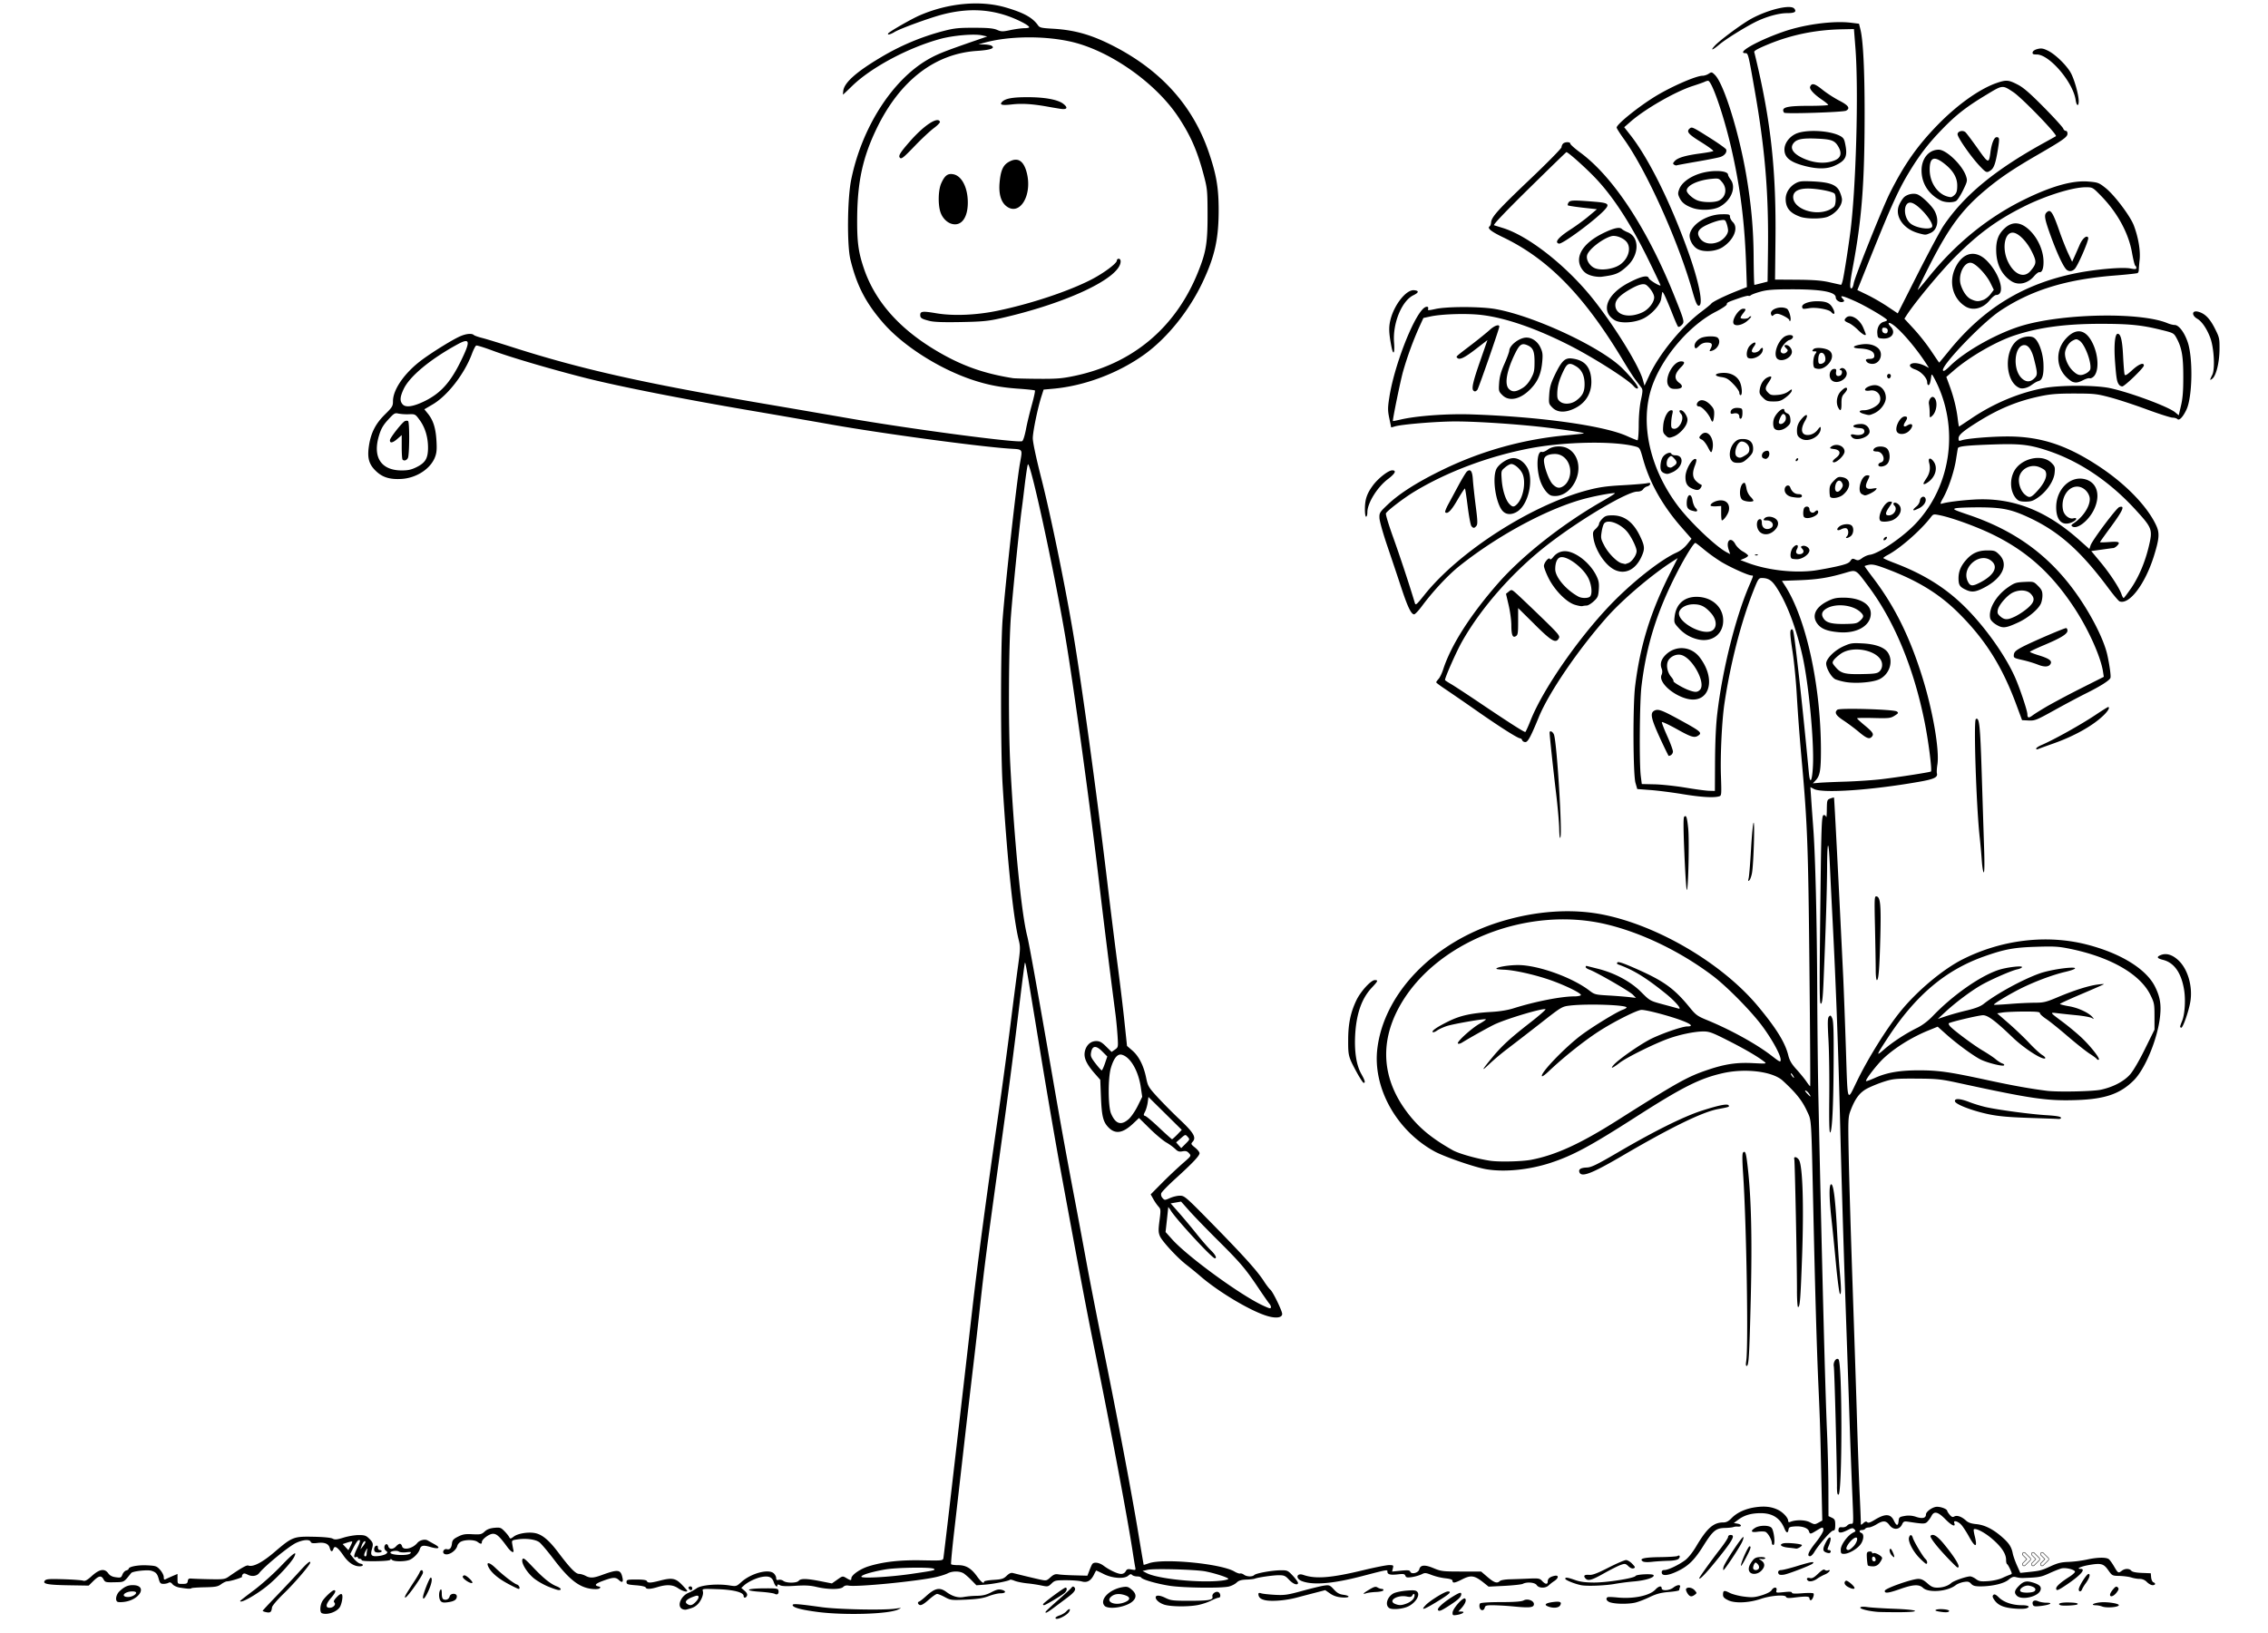 <svg xmlns="http://www.w3.org/2000/svg" width="250" height="180" version="1.0" viewBox="0 0 187.5 135"><defs><clipPath id="a"><path d="M3.414 0h180.164v134H3.414zm0 0"/></clipPath><clipPath id="b"><path d="M167 128.05h1v1.49h-1zm0 0"/></clipPath><clipPath id="c"><path d="M167 128.05h2v1.49h-2zm0 0"/></clipPath><clipPath id="d"><path d="M168 128.05h1.762v1.49H168zm0 0"/></clipPath></defs><g clip-path="url(#a)"><path d="M87.258 133.754c0-.055.16-.149.351-.211.192-.066.434-.211.536-.32.238-.266.394-.262.253 0-.187.347-1.14.789-1.14.527zm32.828-.438c.012-.336.883-1.316 1.039-1.16.133.133 0 .457-.348.836l-.215.235h.25c.364 0 .11.203-.351.277-.348.055-.379.039-.375-.188zm-93.477.047c-.175-.07-.164-.597.02-.957.16-.308.828-.941.992-.941.192 0 .102.23-.262.648-.43.504-.472.801-.113.801.309 0 .559-.27.395-.434-.082-.082-.04-.19.164-.41.406-.43.554-.386.488.14-.031.24-.121.536-.203.657-.262.403-1.055.668-1.48.496zm41.028-.097c-1.352-.176-2.035-.352-2.102-.547-.055-.164.293-.145 2.414.148 1.348.184 5.086.262 6.059.121.562-.078.566-.078.226.078-.828.375-4.37.48-6.597.2zm-45.739-.012c-.101-.027-.18-.066-.18-.094 0-.023.528-.59 1.173-1.258.644-.672 1.472-1.55 1.836-1.957.648-.718.925-.949.925-.773 0 .183-1.261 1.66-2.175 2.547-.547.531-.973 1.031-.989 1.16-.05.426-.148.488-.59.375zm64.551-.016c.02-.047.477-.476 1.016-.949.543-.473 1.039-.937 1.11-1.027.085-.117.152-.133.234-.051.183.18.027.418-.575.867-.308.23-.808.606-1.113.832-.543.406-.742.504-.672.328zm68.836.02c-.777-.055-1.558-.25-1.488-.367.043-.07.258-.082.598-.032.292.043 1.296.106 2.238.141 2.039.078 2.3.27.387.281-.696 0-1.477-.008-1.735-.023zm5.024-.031c-.297-.051-.368-.094-.246-.149.234-.105 1.074-.035 1.074.094s-.293.148-.828.055zm-41.43-.13c-.086-.14.453-.628 1.2-1.093.593-.363.73-.402.726-.207-.012.219-.23.437-.88.863-.777.508-.956.582-1.046.438zm-62.5-.093c-.434-.25-.082-1.082.566-1.336a3.69 3.69 0 0 0 .649-.363c.37-.274 1.707-.39 2.676-.243.601.094.605.094 1.02-.277.792-.719 2.245-1.11 2.675-.719.113.102.203.278.203.387 0 .152.055.192.203.152a.499.499 0 0 1 .387.086c.258.196 1.113.192 1.273-.007.168-.204.656-.192 1.813.035l.93.183.445-.312c.433-.309.449-.309.742-.137.36.215.422.219.422.031 0-.273.715-.777 1.422-.996 1.222-.379 2.617-.535 4.457-.496 1.617.031 1.687.024 1.73-.176.02-.113.23-1.859.465-3.882a9563.039 9563.039 0 0 0 1.922-16.668c.476-4.141 1.129-9.043 2.164-16.207.312-2.168.754-5.45.988-7.301.23-1.852.516-4.055.633-4.899.195-1.421.2-1.578.05-2.175-.444-1.801-.94-6.563-1.323-12.754-.176-2.785-.176-11.621 0-13.774.261-3.261 1.136-11.136 1.421-12.789.227-1.312.305-1.203-.882-1.281-2.645-.184-10.582-1.258-14.653-1.98a1316.94 1316.94 0 0 0-6.882-1.192c-5.45-.93-10.583-1.941-13.38-2.64-2.765-.696-6.288-1.727-7.75-2.274-.699-.262-1.328-.457-1.394-.434-.066.028-.219.32-.344.653-.613 1.672-2.023 3.492-3.265 4.218l-.68.399.305.375c.43.539.633 1.176.695 2.215.043.699.02 1.008-.117 1.36-.371.976-1.547 1.737-2.781 1.808-.961.054-1.563-.133-2.102-.649-.59-.566-.734-1.09-.578-2.11.164-1.065.55-1.815 1.328-2.581.602-.594.656-.684.656-1.09 0-.98.989-2.383 2.43-3.441.926-.68 2.539-1.672 3.133-1.926.492-.215.96-.254 1.12-.102.052.051.38.168.727.254.348.09 1.418.418 2.383.727 5.7 1.828 10.774 2.972 20.7 4.668 2.847.484 5.945 1.02 6.882 1.183 5.082.895 14.215 2.11 14.637 1.946.082-.032.21-.43.316-.97.094-.503.317-1.421.489-2.038.172-.617.285-1.149.254-1.184-.036-.031-.598-.093-1.258-.14-1.543-.102-2.64-.313-3.946-.75-2.75-.926-5.695-2.809-7.324-4.676-1.457-1.668-2.203-3.113-2.726-5.258-.29-1.184-.254-5.004.058-6.566.856-4.29 3.371-8.246 6.336-9.965.742-.43 1.313-.66 3.469-1.41l1.45-.5-.415-.09c-.664-.149-2.383 0-3.445.285-2.664.723-5.735 2.36-7.32 3.906-.395.387-.731.703-.743.703-.011 0 0-.14.02-.316.082-.672 1.09-1.57 3.101-2.762a19.832 19.832 0 0 1 5.168-2.176c.903-.234 1.25-.273 2.547-.27 1.149 0 1.594.044 1.895.173.355.152.465.156 1.12.015.4-.082.907-.152 1.134-.152.222 0 .406-.035.406-.078 0-.156-.988-.668-1.86-.961-1.671-.559-3.355-.594-5.28-.102-1.063.274-3.544 1.176-3.997 1.457-.34.207-.617.27-.52.114.09-.145 1.926-1.2 2.598-1.489C78.391.246 81.062.003 83.16.621c1.492.438 2.207.836 2.653 1.469.132.195.285.23 1.19.281 1.876.106 3.267.508 5.142 1.48 3.894 2.024 6.488 4.934 7.789 8.743.629 1.84.812 2.926.816 4.754 0 2.406-.32 3.851-1.336 6-1.121 2.363-2.926 4.601-4.797 5.949-2.148 1.547-4.945 2.601-7.52 2.836l-.82.074-.18.563c-.312.976-.706 2.894-.714 3.453 0 .34.265 1.593.722 3.386.762 3.008 1.907 8.563 2.598 12.633.692 4.078 1.938 13.14 2.8 20.348.286 2.394.684 5.61.888 7.144.203 1.54.464 3.684.574 4.766l.207 1.965.437.379c.536.46.934 1.238 1.141 2.238.145.711.195.797.934 1.606.43.468 1.265 1.316 1.863 1.878 1.152 1.09 1.371 1.473 1.047 1.829-.153.168-.137.203.203.476.203.16.371.371.371.465 0 .21-.559.805-1.988 2.102-.61.554-1.14 1.097-1.176 1.21-.04.125 0 .282.11.399.167.183.183.183.6 0 .24-.11.614-.2.833-.2.379 0 .484.09 2.754 2.407 2.554 2.605 3.668 3.844 4.199 4.68.188.293.426.601.523.683.211.172.977 1.75.977 2.004 0 .297-.445.379-1.105.207-1.31-.336-4.028-1.93-5.625-3.297a33.202 33.202 0 0 0-1.188-.972c-.754-.582-2.016-1.95-2.191-2.371-.13-.31-.133-.516-.032-1.293.114-.875.106-.942-.09-1.153a3.858 3.858 0 0 1-.421-.613l-.22-.39.958-.966a39.544 39.544 0 0 1 1.684-1.59c.722-.628.726-.628.527-.847-.156-.172-.274-.207-.54-.156-.273.05-.386.011-.589-.188a4.454 4.454 0 0 0-.754-.547c-.273-.16-.894-.68-1.375-1.156l-.875-.863-.496.469c-.84.785-1.45.886-2.008.328-.46-.461-.578-.918-.644-2.559l-.055-1.398-.41-.465c-.696-.785-.942-1.293-.88-1.781.079-.567.462-.954.954-.954.29 0 .457.09.82.45l.453.445.278-.191c.27-.192.273-.207.215-1.125a35.336 35.336 0 0 0-.16-1.711 953.262 953.262 0 0 1-1.348-10.82c-.692-5.97-2.125-16.427-2.797-20.395-.934-5.535-2.918-14.68-3.11-14.324-.038.074-.148.785-.246 1.582-.093.8-.214 1.777-.27 2.175-.19 1.43-.722 6.668-.882 8.75-.195 2.535-.223 9.22-.05 12.426.343 6.418.917 12.195 1.398 14.07.152.594.847 4.473 2.078 11.559.71 4.117 1.137 6.453 1.808 9.992.223 1.168.665 3.531.981 5.254.316 1.723.95 4.961 1.406 7.195 1.09 5.332 2.356 12.004 2.899 15.301.242 1.453.445 2.653.453 2.664.011.012.203-.047.426-.125 1.21-.433 5.968.028 7.078.68.195.117.406.187.472.164.067-.023.207.02.313.098.238.175.695.187.855.027.153-.152 1.47-.387 2.196-.394.539 0 .582.015 1.011.476.25.27.434.535.41.598-.07.195-.421.054-.761-.309-.285-.308-.399-.355-.817-.355-.488 0-1.718.175-2.011.289-.086.031-.403.066-.7.074-.41.016-.613.078-.793.25-.136.129-.425.273-.644.324-.645.149-3.711.11-4.852-.058-1.054-.16-2.28-.508-2.386-.68-.032-.055-.188-.098-.344-.098-.156 0-.336-.054-.406-.12-.09-.095-.164-.083-.313.05-.328.297-1.32.234-2.047-.133-.332-.168-.613-.293-.62-.281a4.13 4.13 0 0 0-.188.355c-.254.5-.567.668-1 .543-.196-.058-.774-.101-1.282-.101-.863 0-.949.015-1.214.273-.278.266-.313.274-.836.164a12.304 12.304 0 0 0-1.22-.183c-.37-.04-.82-.133-1-.207-.179-.075-.35-.114-.378-.086-.105.105-1.348.347-2.047.402l-.73.055-.383-.39a5.603 5.603 0 0 0-.637-.571c-.32-.223-.945-.235-1.348-.028-.168.086-.593.223-.953.305-1.5.348-6.574.844-7.25.711-.18-.035-.34 0-.445.113-.219.22-1.254.22-2.191 0-.536-.129-.957-.148-1.754-.097-.711.05-1.121.035-1.27-.043-.144-.078-.219-.082-.219-.012 0 .242-.199.078-.308-.258-.137-.414-.414-.527-1.008-.414-.457.086-1.133.41-1.445.695l-.227.207.27.235c.175.148.246.289.203.402-.078.207-.281.227-.281.028 0-.301-.825-.516-2.157-.56-1.25-.042-1.277-.038-1.215.165.086.27-.152.836-.468 1.121-.223.2-.375.266-.922.406a.566.566 0 0 1-.336-.066zm1.117-.555c.332-.332.344-.613.02-.515-.73.23-.993.484-.688.675.234.149.399.11.668-.16zm23.86-1.699c0-.05.351-.113.78-.14.677-.044.825-.087 1.083-.337.219-.21.367-.273.539-.226a95.44 95.44 0 0 0 2.144.516c.606.132.61.132.942-.168.27-.239.402-.286.66-.243.18.032.789.07 1.36.082l1.034.028.157-.41c.086-.227.191-.47.238-.54.133-.207.574-.148.934.118.488.367 1.168.687 1.46.687a.427.427 0 0 0 .376-.219c.097-.18.175-.207.48-.148.355.066.36.063.3-.223-.03-.16-.105-.617-.167-1.015-.426-2.828-1.735-9.805-3.114-16.598-.746-3.672-1.199-6.059-3.042-16.074a668.84 668.84 0 0 1-1.606-9.422c-1.11-6.766-1.129-6.879-1.184-6.82-.02.02-.183 1.25-.363 2.73-.64 5.277-.937 7.535-1.805 13.774-.984 7.082-1.19 8.675-1.57 12.164a450.02 450.02 0 0 1-.52 4.558 1981.6 1981.6 0 0 0-.777 6.68c-.285 2.504-.652 5.719-.816 7.14-.164 1.426-.277 2.626-.25 2.668.027.043.285.079.574.079.66 0 1.086.254 1.578.937.34.473.574.645.574.422zm19.648-.082c.3-.035.543-.102.543-.145 0-.105-1.121-.468-1.914-.62-.813-.153-4.23-.247-4.762-.126l-.414.094.336.176c.922.484 4.43.836 6.21.621zm-25.703-.547c1.91-.277 2.082-.316 1.902-.43-.234-.148-3.09-.109-4.039.059-1.129.2-1.953.45-1.953.594 0 .16 2.27.039 4.09-.223zm29.77-22.078c0-.066-.067-.195-.145-.285-.078-.09-.504-.7-.942-1.356-1.054-1.562-1.445-2.023-3.37-3.933-.887-.883-1.919-1.95-2.29-2.367l-.68-.766-.43.074-.433.074.656.743a53.6 53.6 0 0 1 1.442 1.722c.43.543.973 1.168 1.207 1.395.39.375.547.68.348.68-.227 0-3.207-3.231-3.637-3.938-.121-.2-.219-.324-.219-.281 0 .047-.05.523-.11 1.066l-.109.98.551.614c1.27 1.414 5.621 4.59 7.48 5.453.598.277.68.293.68.125zM98.187 93.98c-.188-.207-.192-.207-.575.13l-.379.331.211.239.211.234.36-.36c.355-.355.359-.367.171-.574zm-.864-.183.375-.39-1.375-1.36-1.379-1.36-.062.458c-.035.25-.133.59-.219.757-.14.278-.14.305.027.36.098.031.621.472 1.16.984.544.512 1.012.93 1.044.934.03 0 .222-.172.43-.383zm-4.011-1.281c.199-.176.535-.664.742-1.082l.375-.762-.118-.797c-.203-1.371-.87-2.508-1.578-2.684-.347-.082-.648.274-.89 1.082-.25.813-.242 3.2.011 3.786.372.867.829 1.011 1.457.457zm-1.965-4.602.195-.574-.422-.422c-.508-.512-.812-.484-.918.078-.058.313-.012.426.371.926.242.312.469.566.508.566.04 0 .156-.258.266-.574zM34.44 38.617c.73-.363.942-.722.946-1.597 0-.883-.242-1.684-.696-2.301-.355-.485-.37-.492-.894-.473a4.181 4.181 0 0 1-.856-.055c-.296-.07-.367-.027-.855.508-.414.453-.578.739-.75 1.305-.547 1.793.168 2.887 1.879 2.887.527 0 .805-.063 1.226-.274zm-1.16-.625c-.039-.039-.07-.508-.07-1.047v-.976l-.371.324c-.38.332-.621.371-.602.09.016-.207 1.032-1.496 1.242-1.574.09-.036.208-.036.258 0 .13.082.117 2.808-.015 3.054-.106.203-.313.262-.442.133zm1.836-4.836c1.305-.644 2.102-1.523 2.961-3.261.852-1.73.8-2.004-.277-1.415-2.25 1.23-3.946 2.645-4.434 3.692-.304.656-.324.984-.078 1.258.254.285.89.187 1.828-.274zm53.703-2.078c4.817-1.004 8.38-3.992 10.227-8.59.68-1.691.797-2.422.785-4.98-.008-1.762-.023-1.938-.336-3.11-.523-1.953-1.058-3.175-2.07-4.71-1.906-2.887-5.801-5.594-9.028-6.274-2.222-.473-5.05-.426-7.003.113l-.504.137.464.012c.258 0 .54.054.622.105.324.207-.094.352-1.211.426-3.508.234-6.399 2.48-8.313 6.465-1.121 2.336-1.555 4.32-1.586 7.246-.02 2.062.086 2.895.555 4.277.918 2.703 2.91 4.97 5.988 6.797 2.063 1.227 3.89 1.883 6.328 2.27.14.023 1.075.047 2.07.054 1.551.012 1.989-.023 3.012-.238zm-11.972-4.547c-.66-.168-.77-.238-.77-.492 0-.312.203-.332 1.356-.137 1.39.23 3.277.153 5.023-.21 2.773-.575 5.914-1.622 7.79-2.594 1.01-.524 2.085-1.325 2.085-1.555 0-.086.07-.152.156-.152.09 0 .157.093.157.214 0 1.372-4.461 3.477-9.993 4.723-.953.215-1.48.266-3.21.297-1.458.027-2.227 0-2.594-.094zm1.87-8.015c-.39-.094-.753-.438-.933-.88-.25-.613-.234-1.894.031-2.484.29-.648.54-.832.996-.746.7.13 1.2 1.102 1.2 2.34 0 1.242-.524 1.957-1.293 1.77zm4.473-1.477c-.437-.344-.632-1.016-.554-1.918.082-.976.273-1.437.707-1.703.75-.457 1.261-.184 1.531.82.508 1.883-.57 3.676-1.684 2.801zm-8.82-4.035c-.098-.156.106-.465.879-1.344 1.16-1.316 2.3-2.058 2.457-1.59.02.067-.207.305-.512.528-.3.226-1.004.879-1.558 1.457-.996 1.035-1.145 1.148-1.266.949zm13.3-4.008a43.34 43.34 0 0 1-1.085-.184c-1.25-.222-2.094-.273-2.926-.18-.84.095-1.058.036-.805-.222.274-.27.868-.379 2.125-.375 1.38 0 2.446.195 2.899.527.445.333.36.52-.207.434zm34.653 123.89c-.031-.124-.015-.277.043-.335.063-.059.785-.106 1.73-.106 1.141 0 1.7-.047 1.872-.14.312-.176.844.02.844.304 0 .286-.325.325-1.606.203a25.065 25.065 0 0 0-1.773-.109c-.547 0-.645.027-.688.207-.074.281-.348.266-.422-.023zm-7.476.048c-.371-.25-.16-.942.37-1.215.169-.086.65-.188 1.063-.223.633-.05.778-.031.903.117.222.274-.137.86-.715 1.164-.453.239-1.375.328-1.621.157zm1.492-.391c.219-.09.46-.273.535-.414.148-.277.04-.512-.113-.238-.07.132-.172.152-.434.097-.793-.172-1.633.348-.984.61.34.136.543.125.996-.055zm1.523.152c.356-.375 1.582-1.129 1.836-1.129.36 0 .149.204-.851.817-1.137.699-1.446.797-.985.312zm48.102.207c-.54-.105-.88-.308-1.113-.672-.13-.195-.145-.292-.055-.378.09-.09.203-.036.465.218.41.395 1.125.633 1.898.633.535 0 .723.121.387.25-.219.082-1.027.059-1.582-.05zm-74.59-.101a.445.445 0 0 1-.18-.348c0-.523.75-1.101 1.614-1.246.367-.059.472-.031.75.207.386.324.418.649.09.957-.481.453-1.805.703-2.274.43zm1.633-.352c.449-.183.46-.414.035-.562-.453-.16-.832-.14-1.102.047-.656.457.207.875 1.067.515zm34.965.352c-.348-.137-.2-.274.386-.356.618-.082.778-.015.625.266-.117.219-.59.262-1.011.09zm45.797 0a1.733 1.733 0 0 0-.512-.094c-.477-.012-.18-.187.406-.242.555-.05 1.504.094 1.504.23 0 .176-1.05.258-1.398.106zm-77.551-.156c-.387-.137-.676-.391-.676-.59 0-.203.34-.188.8.039.446.219.634.242 1.942.242 1.68 0 2.028-.063 1.95-.352-.06-.23.308-.484.511-.351.18.117.188.445.012.445-.082 0-.371.113-.64.25-.27.137-.766.3-1.102.363-.848.157-2.301.133-2.797-.046zm71.844.011c-.106-.281.113-.426.43-.285.144.066.46.125.698.125.602 0 .29.18-.48.27-.492.054-.59.039-.649-.11zm2.296.051c-.347-.129.024-.25.7-.23.574.015.789.066.683.156-.097.086-1.195.14-1.383.074zm-94.449-.129c-.043-.07-.015-.144.063-.172.078-.023.332-.219.562-.43.77-.703 1.149-.78 1.715-.363.492.364.98.5 1.434.407a7.455 7.455 0 0 1 1.054-.094c.512-.008.801-.078 1.215-.293.43-.223.613-.266.863-.203.414.11.344.289-.113.289-.2 0-.633.105-.96.23-.454.176-.903.246-1.864.293-1.215.055-1.285.047-1.762-.207-.273-.148-.562-.265-.644-.265-.082 0-.383.21-.672.464-.535.477-.758.563-.89.344zm10.32.047c.012-.105 1.727-1.375 1.856-1.375.168 0 .121.266-.074.438-.25.218-1.578 1.011-1.696 1.011-.05 0-.09-.035-.086-.074zm46.926-.145c-.316-.09-.449-.32-.254-.44.043-.028.407-.017.801.023 1.344.132 2.672-.141 3.156-.657.27-.289.516-.34.516-.101 0 .23.64.195.957-.055.324-.254.645-.277.555-.043a.92.92 0 0 0-.063.25c0 .047-.383.113-.855.152-.664.055-1.02.149-1.59.422-.406.196-.941.399-1.191.457-.555.13-1.579.125-2.032-.011zM9.73 132.43c-.23-.102-.144-.61.157-.887.394-.367.68-.5 1.086-.5 1.246 0 .636 1.203-.696 1.383-.23.031-.472.031-.547 0zm1.399-.582c.219-.176.144-.286-.188-.286-.55 0-.957.336-.535.446a.954.954 0 0 0 .723-.16zm25.293.492c-.16-.192-.16-.766 0-.926.066-.066.101.05.101.324 0 .282.051.442.153.485.226.086.437-.024.5-.254.07-.274.59-.281.59 0 0 .277-.215.418-.743.488-.359.05-.488.027-.605-.113zm106.465-.043c-.336-.156-.442-.266-.442-.453 0-.371.09-.399.555-.16.23.117.77.257 1.191.308.66.082.875.067 1.457-.11.415-.128.735-.292.813-.421.18-.29.48-.281.406.012-.054.21-.035.214.61.148.468-.05.664-.039.664.043 0 .086.25.098.867.05.476-.038.89-.03.922.02.074.13-.102.555-.23.555-.06 0-.106-.066-.106-.152 0-.176-.281-.188-1.281-.063-.461.055-.618.04-.657-.062-.078-.203-1.281-.106-2.086.168-.972.328-2.125.382-2.683.12zm-123.035.055c0-.02.511-.418 1.128-.88.622-.464 1.63-1.363 2.235-1.995 1.039-1.086 1.367-1.317 1.117-.79-.219.461-1.418 1.758-2.242 2.422-.957.77-2.238 1.48-2.238 1.243zm84.765-.059c-.398-.082-.578-.238-.582-.512 0-.097.067-.117.23-.062.13.043.637.097 1.126.125.796.043 1.05.011 2.277-.328.762-.207 1.578-.407 1.816-.438.407-.055.465-.031.79.32.261.29.456.399.78.442.65.09.536.273-.128.219-.39-.032-.692-.133-.965-.325l-.402-.277-.77.2c-.422.109-1.121.292-1.547.405-.906.247-2.058.344-2.625.231zm-69.648-.254c0-.254.535-1.617.636-1.617.168 0 .09.492-.175 1.074-.274.598-.461.816-.461.543zm-1.344-.332c.137-.223.414-.66.621-.973.207-.312.406-.652.445-.75.086-.242.278-.234.278.016 0 .227-1.239 1.992-1.446 2.063-.09.027-.05-.106.102-.356zm133.11.211c-.243-.246-.2-.445.19-.832.38-.379.634-.426 1.212-.234.488.16.644.332.558.601-.168.543-1.554.867-1.96.465zm1.484-.395c.148-.18-.035-.347-.469-.437-.344-.066-.852.254-.723.46.106.169 1.047.153 1.192-.023zm-28.715.192c-.094-.145-.145-.309-.11-.363.11-.18.516-.11.715.125.184.214.184.226 0 .363-.273.2-.414.168-.609-.125zm34.937.12c0-.089.114-.288.254-.448.2-.235.274-.266.383-.16.106.101.09.183-.082.414-.242.324-.555.433-.555.195zm-110.394-.073c-.098-.055-.625-.13-1.172-.168-1.395-.09-1.223-.274.262-.285 1.074-.008 1.187.011 1.222.187.051.258-.101.387-.312.266zm48.683-.024c0-.027.22-.18.485-.336.39-.23.515-.261.672-.164a.83.83 0 0 0 .351.117c.094 0 .149.051.13.114-.024.066-.294.129-.606.14-.309.012-.668.059-.797.102-.13.047-.235.059-.235.027zm43.094-.238c.04-.195 2.23-.969 2.766-.973.254 0 .453.098.75.364.312.28.488.359.808.359.465 0 .907-.145 1.176-.39.196-.176 1.23-.536 1.551-.54.102 0 .32.098.484.223.258.187.399.21 1.016.168.41-.027.914-.145 1.172-.266a8.13 8.13 0 0 1 .637-.27c.171-.054.171-.073 0-.448-.098-.215-.215-.407-.258-.426-.043-.02-.078-.172-.078-.34 0-.508-.368-1.066-1.137-1.73-.629-.547-1.395-.938-1.535-.797-.024.027.008.254.07.511.258 1.016.066 1.051-.465.086-.21-.383-.5-.828-.644-.984-.278-.297-.672-.395-.575-.14.141.37-.21.222-.726-.305-.621-.63-.941-.707-1.156-.278a2.308 2.308 0 0 1-.313.446c-.199.226-.32.23-1.558.039-.399-.059-.442-.043-.57.23-.212.441-.72.465-1.032.043-.285-.387-.527-.398-1.074-.062-.23.14-.52.257-.645.257s-.254.051-.289.106c-.035.058-.152.105-.265.105-.239 0-.266.16-.043.246.246.094.183.633-.118.993-.32.378-.957.73-1.328.73-.234 0-.265-.047-.265-.355 0-.399.582-1.188 1.027-1.403.219-.101.23-.136.098-.27-.13-.128-.2-.12-.555.06-.55.28-.8.273-.758-.028.028-.184.09-.227.301-.2.148.016.328-.042.402-.128a.485.485 0 0 1 .328-.164c.23 0 .223.176.09-2.95a800.439 800.439 0 0 1-.207-5.593c-.058-1.766-.222-6.516-.363-10.559-.14-4.047-.324-10.242-.41-13.773-.16-6.446-.344-11.446-.625-16.93a772.595 772.595 0 0 1-.223-4.504c-.105-2.355-.226-2.328-.234.05-.012 1.919-.106 4.958-.301 9.571-.055 1.239-.105 1.66-.21 1.696-.114.035-.126-.989-.071-6.102.097-8.805.117-9.457.3-9.492.083-.02.172.05.2.152.027.106.054-.172.058-.617.012-.77.024-.809.29-.906.148-.059.285-.09.304-.075.024.028.395 7.208.766 14.938.05 1.14.152 3.836.222 5.992.145 4.418.078 4.23.891 2.551.938-1.941 2.488-4.426 3.652-5.852 1.387-1.695 3.504-3.457 5.125-4.27 3.215-1.612 6.903-2.054 10.2-1.222 2.835.719 4.964 2.031 5.691 3.508.41.836.512 1.45.41 2.426-.191 1.836-1.219 4.344-2.164 5.293-1.125 1.125-2.367 1.558-4.715 1.64-2.445.086-3.719-.097-9.683-1.39-1.582-.344-1.844-.371-3.57-.383-1.684-.008-1.938.016-2.637.234a10.84 10.84 0 0 0-1.375.547c-.668.336-1.047.824-1.438 1.844-.21.559-.219.684-.156 3.89.035 1.82.18 6.622.32 10.665.137 4.043.305 9.03.363 11.078.063 2.05.157 4.707.211 5.902.059 1.2.102 2.313.102 2.477 0 .297 0 .297.21.113.153-.14.243-.16.325-.078.082.082.242.031.59-.18.89-.547 1.336-.531 1.613.055.215.45.348.457.387.023.031-.304.07-.34.5-.414a1.85 1.85 0 0 1 .969.082c.511.164.793.094.793-.207 0-.203.437-.547.793-.62.316-.067.96.151.968.335 0 .04.094.18.203.313.157.183.243.218.38.14.222-.125.613.012.968.34.184.168.43.254.852.293.695.07 1.379.41 2.14 1.078.57.5.77.809.875 1.363.04.192.192.63.344.97l.277.62.63-.066c1.015-.106 1.113-.13 1.87-.48.579-.266.883-.344 1.5-.364a9.89 9.89 0 0 0 1.504-.191c.868-.192 1.598-.203 1.817-.032.086.07.285.348.441.618.317.543.344.554.633.336.258-.196.621-.196.781 0 .082.097.375.16.867.18l.743.03.03.344c.02.188.102.367.18.399.223.082.184.242-.062.242-.117 0-.328-.117-.469-.262a.834.834 0 0 0-.593-.258c-.184 0-.497-.05-.696-.117-.195-.062-.637-.12-.972-.129-.602-.011-.614-.02-.938-.48-.383-.543-.594-.598-1.633-.414-.633.113-1.05.312-.652.312.465 0 .016.516-1.113 1.281-.754.512-.903.567-.903.333 0-.172.399-.52 1.075-.95.261-.164.48-.36.48-.425 0-.176-.758-.364-1.11-.278-.16.04-.617.219-1.015.403-.7.32-.84.343-2.223.39a2.25 2.25 0 0 1-.527-.07c-.211-.059-.344-.016-.61.207-.378.32-1.331.547-2.304.555-.469 0-.633-.04-.793-.211-.168-.184-.274-.207-.621-.149-.23.04-.528.156-.66.262-.676.527-2.239.656-2.703.219-.325-.305-.805-.282-1.864.09-1 .355-1.34.394-1.289.144zm-2.601-3.656c.277-.278.418-.735.222-.735-.289 0-.937.813-.777.97.121.124.254.066.555-.235zm20.441-37.754c1.02-.215 1.926-.688 2.441-1.274.25-.28.762-1.156 1.22-2.09l.792-1.605v-1.09c0-1.023-.02-1.133-.34-1.781-.847-1.723-3.3-3.129-6.648-3.813-.945-.195-1.313-.214-2.797-.167-1.844.058-2.602.199-4.297.796-3.195 1.133-5.652 3.204-7.945 6.696-1 1.527-1.024 1.597-.324.992.718-.621 1.797-1.324 2.73-1.781.438-.22.89-.559 1.293-.98 1.637-1.704 3.848-3.263 5.39-3.794.692-.238 2.087-.402 1.981-.234-.035.058-.207.133-.375.168-.476.094-2.25.87-3.035 1.328-.86.5-2.102 1.434-2.922 2.195l-.625.578.727-.242a23.819 23.819 0 0 1 1.707-.469c.664-.16 1.093-.324 1.343-.52 1.094-.862 3.239-2.03 4.633-2.526.66-.239 2.035-.48 2.692-.48.488 0 .21.167-.563.347-1.039.242-2.531.8-3.699 1.383-.992.5-2.266 1.27-2.2 1.335.02.02.595-.011 1.274-.062a32.36 32.36 0 0 1 2.07-.105c.758 0 .95-.043 1.938-.461 1.36-.57 2.535-.942 3.281-1.04.313-.042.547-.054.52-.027-.031.031-.856.39-1.84.809-.984.418-1.785.785-1.785.82 0 .035.336.121.75.192.754.124 1.648.542 1.945.906.14.168.133.172-.078.058-.129-.066-.688-.168-1.242-.222a79.696 79.696 0 0 1-1.582-.168c-.653-.075-.668-.098.46.742.45.34 1.118.89 1.481 1.23.762.707 1.613 1.786 1.477 1.868-.051.03-.121.011-.157-.047-.035-.059-.308-.262-.605-.45-.293-.19-1.117-.843-1.828-1.453-.711-.613-1.516-1.257-1.785-1.433-.27-.18-.492-.387-.492-.461 0-.11-.286-.137-1.32-.133-.727 0-1.52.04-1.77.078l-.446.07.953.829c.524.457 1.29 1.187 1.7 1.625.41.437.898.886 1.082.996.191.117.289.234.226.273-.234.14-1.718-.816-2.652-1.707-1.457-1.398-2.074-1.86-2.48-1.86-.34 0-2.723.563-2.829.669-.027.027.012.129.09.226.262.313 1.977 1.594 2.723 2.031.406.239.883.555 1.066.711.18.153.43.313.551.352.125.039.188.11.137.156-.113.11-1.418-.219-1.95-.492-.613-.312-1.968-1.309-2.804-2.055l-.73-.652-.825.336c-1.355.559-2.726 1.414-3.652 2.285-.563.531-1.528 1.785-1.442 1.875.028.027.348-.09.715-.254.996-.449 2.043-.633 3.66-.633 1.625 0 2.543.133 5.75.829 1.993.43 3.473.695 4.817.863.89.113 3.777.054 4.45-.086zM56.07 131.305c-.441-.305-.941-.332-1.695-.106-.613.188-.941.196-.996.035-.024-.07-.363-.148-.813-.18-.68-.054-.77-.085-.77-.269 0-.187.071-.207.817-.207.555 0 .828.043.864.129.066.168.3.164 1.027-.023 1.047-.274 1.336-.223 1.86.312.25.258.452.492.452.52 0 .132-.41.015-.746-.211zm115.785.09c0-.247.649-1.278.81-1.278.179 0 .07.36-.235.774-.125.168-.258.39-.297.488-.082.23-.278.238-.278.016zm-126.566-.247c-.394-.164-.926-.476-1.184-.695-.566-.484-1.027-1.25-.917-1.535.066-.168.187-.082.874.644.864.91 1.434 1.372 1.961 1.579.364.144.45.32.157.308-.102 0-.5-.14-.89-.3zm3.586.2c-1.02-.137-1.84-.786-3.117-2.473-.496-.648-1.024-1.273-1.176-1.383-.32-.234-1.105-.336-1.8-.23-.477.07-.485.078-.43.398.03.18.07.395.09.473.081.324-.196.18-.528-.278-.61-.832-.852-1.058-1.156-1.058-.313 0-.922.453-.922.683 0 .184-.098.18-.356-.011-.242-.184-.98-.2-1.351-.031-.145.066-.29.226-.32.351-.114.445-.778.852-1.082.664-.204-.125-.028-.445.21-.383.247.067.387-.09.43-.496.031-.25.13-.355.504-.543.383-.191.594-.23 1.191-.195.653.031.75.012 1.004-.223.192-.18.438-.273.797-.308.465-.043.547-.02.813.25.164.164.347.382.406.492.105.187.117.187.41-.031.336-.246 1.172-.383 1.723-.278.601.11 1.168.582 1.945 1.614.961 1.277 1.43 1.761 1.711 1.761.125 0 .36.07.524.153.398.21.656.199 1.359-.059 1.273-.465 1.527-.453 1.672.082.136.492.043.617-.258.336-.273-.258-.492-.246-1.371.082-.586.219-.688.356-.324.441.183.043.199.075.086.165-.09.066-.356.078-.684.035zm8.117.043c-.12-.121-.078-.243.086-.243.082 0 .152.07.152.157 0 .16-.12.203-.238.086zm-42.097-.137c-.27-.043-.532-.16-.633-.29-.121-.144-.219-.183-.32-.12-.079.05-.274.094-.426.094-.239 0-.297-.06-.391-.399-.117-.437-.234-.57-.61-.684-.328-.101-1.55.036-1.671.188-.633.789-.547.742-1.375.762-.719.015-.781 0-.906-.235-.184-.347-.387-.316-.844.13l-.387.382-1.621-.027c-1.774-.028-2.223-.114-2.004-.383.113-.137.36-.152 1.54-.117.773.023 1.5.078 1.62.117.164.058.332-.031.738-.399.63-.562 1.04-.628 1.344-.207.137.188.324.286.63.325.398.054.44.039.542-.223.059-.156.2-.309.313-.336.113-.031.203-.094.203-.137 0-.18.777-.328 1.523-.289.723.035.797.063 1.078.375.164.184.301.45.301.594 0 .21.031.242.18.164.097-.05.355-.164.57-.258l.387-.164v.41c0 .414 0 .414.406.414.344 0 .414-.035.441-.234.028-.191.09-.227.344-.203.172.012.844.039 1.5.05 1.063.02 1.227 0 1.504-.19 1.04-.723 1.516-.993 1.649-.942.39.148 1.156-.242 2.18-1.121 1.46-1.246 1.566-1.29 3.21-1.258.828.016 1.438.074 1.582.152.192.106.348.094.914-.082.375-.117.938-.21 1.25-.21.489 0 .61.042.871.3.328.332.348.418.211.902-.136.477-.015.594.547.532.262-.028.547-.11.633-.184.137-.113.137-.14-.012-.25-.183-.133-.168-.484.024-.547.062-.02.14.059.172.176.07.27.398.273.644 0 .102-.117.242-.207.313-.207.07 0 .152.09.18.207.097.363.882.191 1.265-.281.191-.23.625-.336.851-.203.114.066.387.218.602.336.516.289.309.406-.367.207-.594-.176-.79-.137-.887.183-.086.293-.437.672-.789.856-.34.175-1.34.191-1.512.02-.078-.079-.125-.083-.125-.016 0 .07-.437.117-1.191.129-.766.011-1.188-.02-1.188-.09 0-.059-.07-.106-.156-.106s-.156-.047-.156-.101c0-.055-.07-.075-.156-.04-.227.087-.192-.16.117-.777.262-.527.277-.73.043-.59-.059.04-.23.305-.375.594l-.266.524.301.375c.168.207.406.39.527.41.317.047.278.226-.047.226-.476 0-.933-.308-1.335-.89-.473-.688-.73-.864-.829-.559-.09.281-.222.258-.3-.05-.09-.364-.418-.505-1.016-.434-.387.047-.52.023-.563-.09-.085-.227-.636-.184-1.226.094-.582.277-2.578 1.906-3.031 2.484-.2.254-.598.312-.946.137-.246-.121-.332-.13-.418-.028-.058.07-.082.157-.05.188.066.066-.973.39-1.243.39-.093 0-.312.106-.484.23-.273.204-.46.24-1.355.259-.575.011-1.067.047-1.098.074-.066.07-.332.059-.941-.043zm15.418-2.79c0-.109.027-.284.058-.39.031-.101-.012-.07-.101.07-.184.301-.211.52-.063.52.059 0 .105-.09.105-.2zm3.613-.05c.097-.117.039-.133-.352-.086-.254.027-.523 0-.594-.058-.144-.118-.703-.047-.703.085 0 .223 1.47.278 1.649.06zm-4.809-.976c-.02-.024-.203.019-.41.085l-.379.125.238.254.235.25.176-.34c.097-.187.16-.355.14-.374zm1.09.058c.008-.21-.2-.035-.3.262l-.114.336.207-.258c.113-.145.203-.297.207-.34zm11.813 3.445c-.817-.433-1.383-.91-1.622-1.367-.25-.48.043-.453.563.047.625.602 1.516 1.29 1.777 1.371.192.063.301.367.13.36-.044 0-.427-.184-.848-.41zm110.757.25c-.293-.156-.37-.39-.175-.511.105-.067.71.437.714.597 0 .121-.23.082-.539-.086zm-25.734-.148c-.14-.227-.813-.29-1.152-.106-.102.051-.778.125-1.504.165l-1.32.066-.38-.305c-.792-.633-1.066-.675-1.835-.285-.582.297-.77.32-.77.11 0-.102-.18-.165-.594-.211a5.16 5.16 0 0 1-1.133-.274c-.484-.187-.562-.195-.828-.055a3.323 3.323 0 0 1-.785.227c-.41.059-.5.043-.558-.11-.059-.148-.157-.167-.614-.113-.617.07-.87.008-.87-.218 0-.184.073-.2-2.118.37-2.383.622-4.023.758-4.941.41-.57-.214-.457-.714.113-.515 1.012.352 2.3.25 4.976-.398.942-.227 1.883-.414 2.098-.414.371 0 .387.015.324.265l-.066.27.723-.074c.582-.055.734-.043.78.082.095.25.669.105.743-.188.094-.379.457-.406 1.195-.097.606.253.75.273 2.282.273h1.636l.535.457c.555.473.797.55 1.02.328.078-.074.441-.137.875-.144.41-.012 1.121-.036 1.574-.059.754-.031.848-.012 1.047.203.266.285.457.3.457.04 0-.235.164-.376.543-.466.383-.093.383.176 0 .426a3.508 3.508 0 0 0-.465.363c-.258.254-.824.239-.988-.027zm3.652 0c-.566-.121-1.293-.422-1.293-.531 0-.137.192-.11.828.113.407.145.852.2 1.555.203 1.067 0 3.317-.351 3.434-.547.086-.136 1.402-.199 1.484-.066.117.187-.633.433-1.598.52a20.23 20.23 0 0 0-1.542.195c-.797.152-2.387.218-2.868.113zm-92.113-.348c-.344-.23-.418-.394-.21-.46.155-.051.792.554.667.628-.059.04-.266-.039-.457-.168zm110.871-.035c-.148-.152-.055-.262.172-.203.188.047.34-.035.684-.363.304-.293.472-.39.546-.317a.253.253 0 0 0 .25.051c.329-.125.114.188-.226.328-.2.082-.5.246-.66.364-.297.207-.633.27-.766.14zm-18.398-.191c-.176-.215-.055-.309.351-.274.25.02.672-.14 1.57-.601.68-.344 1.329-.625 1.45-.625.12 0 .351.136.512.308.257.27.273.313.117.375-.114.043-.27-.02-.43-.172-.238-.222-.285-.234-.645-.105-.21.074-.832.387-1.375.691-1.039.586-1.332.66-1.55.403zm9.425 0c0-.078.985-1.45 1.723-2.403.363-.464.66-.918.66-1.007 0-.094.086-.164.207-.164.403 0 .2.398-.914 1.793-1.015 1.277-1.676 1.98-1.676 1.78zm-3.105-.469c0-.145.07-.207.23-.207.301 0 1.153-.406 1.7-.805.265-.199.617-.636.93-1.164.886-1.492 1.421-1.965 2.234-1.965.25 0 .433-.097.683-.355.453-.465 1.153-.785 1.985-.902.777-.11 1.343-.04 1.883.23.41.211.812.652.812.898 0 .102.059.13.18.079.476-.184 1.222-.168 1.613.035.371.195.41.199.71.035l.317-.176-.078-3.469c-.09-4.082-.101-4.539-.25-7.867-.133-3.027-.273-7.914-.418-14.55-.172-7.669-.136-7.133-.523-7.973-.403-.871-.903-1.496-2-2.504-.836-.77-3.11-1.047-4.988-.613-1.891.433-3.325 1.156-7.165 3.617-3.773 2.418-5.21 3.191-7.066 3.797-1.789.582-3.836.78-5.344.511-.945-.168-3.433-1.03-4.226-1.465-3.16-1.734-5.125-5.28-4.723-8.519.567-4.574 4.645-8.773 10.164-10.469 2.977-.914 6-1.113 8.63-.558 4.53.949 9.737 4.046 12.644 7.515 1.523 1.824 2.273 3.031 2.53 4.078.11.442.266.715.7 1.192.309.344.676.797.82 1.011.145.215.278.376.293.36.02-.02-.007-4.434-.062-9.813-.102-10.218-.168-11.957-.672-17.496a169.52 169.52 0 0 1-.371-4.972c-.059-1.11-.215-2.735-.348-3.614-.234-1.523-.246-1.875-.05-1.875.109 0 .156.274.417 2.489.313 2.683.621 5.601.98 9.406.099 1 .278.64.337-.664.09-2.07-.36-6.758-.867-9.028-.543-2.417-1.348-4.503-2.23-5.785-.333-.484-.63-.66-1.122-.66-.27 0-.316.067-.707 1.059-1.027 2.605-1.91 6.047-2.398 9.347-.207 1.403-.344 4.266-.286 5.918.055 1.653.051 1.672-.168 1.73-.46.126-1.496.06-3.015-.19-.86-.141-2.05-.294-2.649-.337l-1.086-.082-.148-.515c-.2-.711-.223-6.485-.023-8.028.421-3.374 1.28-6.128 2.914-9.359l.601-1.191-.43.277c-1.687 1.078-4.109 3.133-5.386 4.57-2.387 2.684-4.836 6.274-5.66 8.286-.676 1.644-.907 2.078-1.118 2.078-.113 0-.23-.067-.261-.153s-.106-.156-.164-.156c-.2 0-1.621-.902-3.528-2.23a210.582 210.582 0 0 0-2.664-1.836c-.414-.274-.754-.528-.754-.567 0-.035.09-.164.196-.281.11-.117.277-.469.379-.781.648-2.008 2.254-4.52 4.566-7.153 2.04-2.316 5.422-4.968 8.715-6.828.527-.3.941-.562.918-.586-.063-.062-1.32.157-2.293.399-3.047.754-7.274 3-10.543 5.601-.938.743-2.176 2.067-3.102 3.309-.285.387-.582.7-.66.7-.246 0-.539-.614-1.07-2.224-.281-.855-.797-2.394-1.145-3.417-.351-1.028-.644-2.07-.652-2.317-.016-.43.016-.48.695-1.125.977-.926 2.485-1.879 4.567-2.887a29.445 29.445 0 0 1 10.3-2.84c.711-.066 1.31-.128 1.329-.148.054-.055-1.16-.246-2.93-.465-2.277-.281-5.828-.523-7.68-.523-1.531 0-4.488.242-5.031.418-.156.047-.285.082-.285.07 0-.012-.067-.351-.153-.754-.132-.64-.132-.86 0-1.707.38-2.512 1.907-6.504 2.81-7.355.237-.227.487-.196.394.047-.043.109.074.105.601-.012.953-.219 3.809-.215 5.024.012 3.218.586 8.718 3.164 10.449 4.902.851.855 1.394 1.566 1.262 1.648-.07.043-.211-.035-.336-.183-.454-.551-3.477-2.465-5.465-3.457-2.719-1.367-5.192-2.207-7.145-2.434-1.187-.137-3.207-.078-4.16.121l-.613.13-.336.734a27.905 27.905 0 0 0-1.352 3.71c-.226.82-.883 4.028-.832 4.079.008.011.293-.047.637-.125 1.324-.309 3.844-.493 5.848-.426 5.652.191 10.921.922 12.851 1.785.434.195.832.355.883.355.05 0 .102-.57.102-1.27 0-.776.078-1.581.187-2.081.145-.672.152-.84.04-.992-.075-.102-.29-.387-.481-.637-.192-.25-.653-.969-1.028-1.598-3.21-5.355-6.175-8.402-9.945-10.21-1-.481-1.32-.747-1.094-.903.055-.039.106-.18.114-.312.03-.454.582-1.067 3.207-3.563 1.441-1.367 2.617-2.566 2.617-2.66a.5.5 0 0 1 .125-.297c.164-.16.601-.156.601 0 0 .074.375.406.836.746 2.742 2.024 5.57 6.348 7.805 11.941.809 2.024.816 2.063.559 2.32-.118.118-.247.173-.293.122-.047-.047-.25-.512-.454-1.031-.554-1.399-.828-1.973-.855-1.801-.016.086-.055.328-.086.535-.082.5-.766 1.266-1.441 1.61-.743.378-1.934.449-2.422.14-1.176-.738-.633-2.145 1.199-3.094.996-.52 1.562-.644 1.64-.367.047.164.97.719.97.582 0-.023-.352-.773-.786-1.664-1.566-3.258-3.086-5.625-4.644-7.246-.86-.89-2.211-2.094-2.352-2.09-.023 0-1.41 1.352-3.086 2.996-1.95 1.918-2.992 3.016-2.898 3.047.082.027.402.125.718.223 2.13.652 5.266 3.12 7.446 5.847 1.8 2.258 3.832 5.551 4.152 6.735l.125.46.395-.847c.812-1.758 2.675-4.039 4.289-5.254.425-.32.8-.625.836-.683.086-.141 1.062-.622 2.093-1.032l.852-.336-.059-1.722c-.12-3.653-.488-6.559-1.25-9.848-.613-2.652-1.593-5.488-1.902-5.488a.855.855 0 0 0-.281.086c-.102.05-.524.199-.938.332-1.46.46-4.004 1.918-5.218 2.992l-.493.43.508.648c1.531 1.945 3.367 5.664 4.828 9.774.817 2.3 1.192 4.125.883 4.316-.16.101-.297-.176-.578-1.176-1.148-4.09-3.797-9.976-5.656-12.57-.336-.465-.61-.899-.61-.961 0-.281 1.856-1.77 3.262-2.621 1.336-.805 3.32-1.664 3.836-1.664.145 0 .375-.074.512-.168.238-.153.265-.149.52.105.73.735 1.972 4.7 2.581 8.258.418 2.453.606 4.52.614 6.895.011 1.21.035 2.199.066 2.199.027 0 .281-.063.566-.137l.52-.133.031-2.375c.07-4.894-.23-8.547-1.125-13.61-.492-2.808-.515-2.901-.734-2.901-.805 0 .953-1.008 3.058-1.747 1.754-.625 4.172-.949 5.657-.77l.672.083.12.488c.223.906.344 3.34.344 6.871 0 5.856-.23 8.801-.996 12.875-.242 1.313-.258 1.75-.054 1.625.05-.03.117-.21.148-.398.082-.512 2.379-6.246 2.988-7.461 1.2-2.383 2.258-3.895 3.965-5.649 1.629-1.667 3.45-2.96 4.856-3.449.808-.277.984-.265 1.765.14.477.25 1.012.72 2.16 1.88.84.851 1.551 1.637 1.586 1.742.032.105.13.191.207.191.086 0 .149.098.145.235 0 .273-.356.527-2.488 1.758-2.004 1.16-3.082 1.886-4.27 2.879-1.965 1.64-3.039 3.093-4.676 6.312-.547 1.082-.972 1.965-.945 1.965.027 0 .414-.45.86-1.004 2.277-2.836 4.964-5.012 8.007-6.496 2.227-1.086 3.942-1.563 5.235-1.457.789.066.875.097 1.41.52.734.574 2.062 2.335 2.355 3.117.375 1 .555 2.078.477 2.832-.04.37-.07.757-.07.855 0 .102-.047.207-.098.242-.055.031-.95.13-1.989.211-3.957.32-6.832 1.215-9.386 2.918-1.485.992-4.867 4.52-4.715 4.918.043.11.215 0 .617-.398 1.297-1.262 4.059-2.782 6.09-3.348 3.512-.98 9.691-1.063 11.86-.156.195.082.456.148.59.148.343 0 .808.617 1.081 1.434.442 1.328.383 4.515-.105 5.554-.285.61-.598.942-.746.793-.067-.066-.25-.12-.403-.12-.152 0-1.113-.305-2.129-.68-1.015-.375-2.382-.825-3.035-.996-1.105-.293-1.32-.317-2.953-.32-1.406 0-1.973.046-2.816.222-1.875.394-3.407 1.023-5.149 2.11-1.238.773-1.613 1.093-1.613 1.374 0 .223.027.239.285.153.45-.145 2.43-.309 3.758-.309 2.777 0 4.969.73 7.707 2.566 2.156 1.446 3.906 3.278 4.605 4.825.278.613.235 1.093-.222 2.55-.727 2.29-2.028 3.997-2.824 3.692-.082-.031-.508-.535-.942-1.121-2.27-3.047-4.062-4.645-6.515-5.793-1.485-.696-2.239-.852-4.141-.86-.914 0-1.793.032-1.957.079-.262.07-.137.132 1.086.546 3.777 1.282 6.535 3.27 8.75 6.305 1.308 1.797 2.422 3.965 2.71 5.281.188.852.31 1.75.255 1.891-.082.215-.844.695-2.008 1.273-.59.293-1.778.926-2.637 1.403-1.465.812-1.601.867-2.113.843l-.547-.027-.484-1.305c-1.168-3.156-2.567-5.37-4.758-7.546-1.586-1.579-3.336-2.657-5.875-3.625-.922-.352-1.235-.426-1.528-.371-.203.039-.37.09-.37.117 0 .023.343.5.765 1.054 1.754 2.328 2.992 4.844 4.035 8.215.852 2.754 1.399 5.965 1.215 7.133-.047.3-.066.629-.04.727.087.332-.245.484-1.538.707-3.89.683-7.914.957-8.621.586l-.301-.157.07 1.012c.035.559.114 1.617.168 2.36.172 2.257.305 7.792.328 13.46.012 2.961.055 6.97.098 8.907.324 15.02.559 24.062.715 27.668.055 1.265.105 3.328.11 4.582l.007 2.277.281.133c.239.117.278.199.278.597 0 .364-.04.465-.172.465-.176 0-1.196 1.168-1.563 1.785-.11.188-.265.336-.347.336-.29 0-.133-.382.476-1.14.34-.426.617-.88.621-1.008 0-.29-.054-.285-.57.031-.496.305-.535.309-.617.059-.086-.278-.559-.442-1.153-.406-.437.03-.511.066-.539.265-.047.328-.18.29-.336-.09-.355-.863-.98-1.27-1.96-1.27-.79 0-1.364.169-1.864.544l-.363.27.312.054c.352.062.372.27.02.242a.977.977 0 0 0-.383.043c-.086.031-.398.063-.691.07-.73.012-.989.227-1.766 1.465-.738 1.184-1.246 1.684-2.156 2.117-.777.372-1.29.41-1.29.102zM126.57 95.883c2.035-.39 4.063-1.317 7.13-3.258 5.066-3.207 5.812-3.621 7.542-4.2 1.403-.468 2.36-.609 3.723-.534 1.082.054 1.11.05.879-.13-.563-.433-1.578-1.027-2.973-1.734-1.305-.664-1.562-.757-2.05-.757-.704 0-1.91.246-2.864.585-1.168.415-3.469 1.555-4.055 2.004-.586.454-.812.54-.507.188.445-.5 2.332-1.805 3.203-2.215 1.011-.473 2.504-.977 2.898-.977.535 0 .32-.203-.543-.52-1.058-.386-2.855-.855-3.254-.847-.336.012-2 .828-3.285 1.625-1.234.762-3.082 2.219-4.383 3.457-.27.258-.515.438-.55.403-.208-.203 1.933-2.43 3.308-3.446.957-.703 2.863-1.867 3.348-2.043.187-.066.336-.156.336-.195 0-.215-3.258-.324-4.668-.16-.68.082-.688.086-2.485 1.492a331.61 331.61 0 0 1-2.683 2.074 19.97 19.97 0 0 0-1.492 1.25c-.73.7-.668.551.218-.52.817-.984 1.469-1.585 3.176-2.913.738-.575 1.29-1.063 1.23-1.082-.257-.086-2.96.71-4.105 1.21-.426.188-1.898 1.005-2.805 1.555-.136.086-.285.118-.332.07-.12-.12 1.121-1.253 1.79-1.632.316-.176.55-.344.523-.367-.07-.075-2.64.37-3.223.554-.285.094-.648.258-.808.371-.16.114-.325.172-.364.133-.105-.105.356-.422 1.313-.894.976-.48 1.875-.676 3.535-.774.7-.039 1.363-.148 1.863-.308 1.746-.551 3.918-.977 4.989-.977.27 0 .515-.047.546-.101.09-.145-1.355-.848-2.636-1.286-1.29-.437-2.922-.796-3.754-.82-.328-.012-.594-.043-.594-.078 0-.133 1-.305 1.797-.305 1.625 0 4.45 1.008 5.879 2.098.441.34.508.355 1.594.418.625.035 1.39.098 1.707.133l.566.066-.258-.266c-.273-.28-3.023-1.867-3.594-2.07-.183-.066-.324-.168-.308-.222.012-.06.043-.098.07-.086l.934.234c1.41.355 2.71 1.055 3.578 1.922.73.73.738.734 1.812 1.023.594.16 1.172.317 1.278.348.336.098-.27-.61-1.063-1.246-1.644-1.324-2.644-1.938-3.89-2.39-.141-.052-.164-.106-.086-.184.078-.079.562.093 1.675.59 2.18.968 3.043 1.601 4.305 3.152.492.605.633.707 1.414 1.027 1.946.797 4.086 1.977 5.344 2.95.691.534.75.558.75.331 0-.394-.691-1.66-1.527-2.789-.91-1.23-2.934-3.285-4.118-4.172-2.648-1.992-5.828-3.53-8.75-4.23-6.593-1.582-14.28 1.508-17.18 6.902-1.59 2.953-1.347 5.938.704 8.645.945 1.254 2.004 2.133 3.754 3.12.52.294 2.082.731 3.144.88.762.105 2.586.058 3.332-.082zm23-5.457c-.082-.125-.218-.25-.3-.274-.079-.023-.032.078.105.227.309.332.398.355.195.047zm-1.347-1.528c-.067-.113-.145-.183-.168-.16-.043.047.18.364.257.364.02 0-.015-.094-.09-.204zm-6.438-25.968c.012-1.606.07-2.985.188-3.961.422-3.594 1.5-7.903 2.632-10.547.375-.875.368-.844.2-.848-.278 0-1.868-.722-2.582-1.172a14.143 14.143 0 0 1-1.375-.996c-.34-.285-.649-.523-.692-.523-.14 0-.906 1.25-1.578 2.574-1.625 3.191-2.469 5.922-2.875 9.285-.152 1.266-.191 6.32-.058 7.403l.085.671 1.055.024c.578.012 1.73.137 2.555.273.828.14 1.71.258 1.969.262l.464.012zm-4.336-1.453c-.953-2.032-1.074-2.516-.687-2.723.32-.172.62-.059 2.187.8 1.613.883 1.778 1.02 1.48 1.235-.327.242-.581.172-1.816-.52-.652-.363-1.203-.617-1.222-.57-.02.051.18.567.441 1.149.262.578.473 1.156.473 1.285a.373.373 0 0 1-.356.355c-.012 0-.238-.457-.5-1.011zm1.89-3.747c-1.187-.363-2.23-1.382-1.976-1.933a.658.658 0 0 0 .008-.524c-.152-.398-.035-.78.348-1.152.832-.8 2.097-.7 2.804.23 1.45 1.903.735 3.962-1.18 3.38zm1.196-.699c.531-.531-.605-2.648-1.55-2.886-.356-.09-.786.074-1.02.39-.254.34-.164.996.191 1.418.137.16.223.32.192.348-.075.074.789.586 1.289.761.508.184.691.176.898-.03zm-.187-4.18a3.046 3.046 0 0 1-1.57-.933c-.372-.41-.391-.461-.333-.95.121-1.03.782-1.624 1.805-1.628 1.27 0 2.223.847 2.21 1.98-.007 1.13-.952 1.813-2.112 1.532zm1.289-.785c.332-.3.25-.902-.192-1.39-.488-.543-.84-.719-1.437-.719-.54 0-1.012.234-1.168.574-.375.828 2.086 2.18 2.797 1.535zm10.957 12.551c.941-.031 2.293-.12 3.004-.207 1.34-.16 3.933-.562 4.035-.629.11-.066-.207-2.554-.528-4.125-.902-4.472-2.511-8.34-4.652-11.199-1.055-1.414-.98-1.367-1.883-1.105-1.39.41-2.297.554-3.78.613l-1.477.055.21.324c1.77 2.68 3 8.246 3.016 13.625 0 1.695-.074 2.164-.441 2.55l-.227.239.508-.043c.281-.028 1.277-.07 2.215-.098zm1.086-4.105c-.34-.285-.91-.711-1.266-.946-.644-.418-.785-.664-.512-.894.196-.16 4.672-.027 4.91.144.157.114.137.153-.183.352-.328.207-.469.223-1.73.191-.754-.02-1.372-.011-1.372.024s.278.293.618.574c.683.563.789.727.613.938-.2.242-.43.16-1.078-.383zm-1.125-4.133a4.982 4.982 0 0 1-.797-.211c-.371-.156-.863-1.055-.774-1.41.106-.426.75-1.028 1.418-1.328.59-.266.715-.285 1.594-.239 1.059.055 1.797.325 2.082.762.473.719.137 1.781-.691 2.192-.535.27-1.989.386-2.832.234zm2.824-.871a.739.739 0 0 0 .219-.555c0-1.09-2.309-1.695-3.43-.898-.238.168-.496.406-.578.527-.133.203-.117.254.183.594.434.496.754.578 2.184.55 1.02-.019 1.238-.05 1.422-.218zm-3.356-3.242c-.902-.078-1.39-.254-1.703-.61-.586-.668-.293-1.422.754-1.949.504-.25.73-.3 1.348-.297 1.34 0 2.242.531 2.242 1.309 0 1.004-1.144 1.676-2.64 1.547zm1.754-.953c.328-.31.332-.426.032-.711-.72-.676-2.332-.758-3-.157-.23.211-.23.465 0 .754.246.305.73.406 1.8.383.793-.016.93-.047 1.164-.27zm-27.242 8.246c1.098-2.77 4.387-7.418 7.172-10.137 1.73-1.692 3.734-3.219 4.89-3.738a2.43 2.43 0 0 0 .883-.688l.36-.457-.824-.941c-1.555-1.774-2.621-3.66-3.172-5.614-.27-.96-.278-.976-.656-1.078-1.75-.468-5.84-.394-8.72.16-3.406.653-6.827 1.938-9.542 3.579-.848.511-2.219 1.558-2.348 1.789-.043.074.23.964.598 1.988.543 1.508 1.36 3.973 1.789 5.418.066.226.129.172.805-.672 2.875-3.594 8.859-7.43 13.496-8.648.933-.243 1.547-.333 2.847-.403.91-.05 1.813-.125 2.008-.16.27-.055.336-.039.3.074-.026.078-.136.16-.245.18a.627.627 0 0 0-.336.234c-.086.125-.262.196-.492.196-.809 0-4.606 2.238-7.305 4.312-2.875 2.203-5.563 5.234-7.184 8.106-.449.793-1.398 2.937-1.398 3.156 0 .027.223.18.492.332.27.156 1.492.957 2.711 1.781 2.11 1.418 3.3 2.18 3.434 2.188.03 0 .23-.43.437-.957zm.332-7.946-1.36-1.343v1.101c0 .945-.019 1.113-.179 1.215-.273.176-.379-.074-.383-.906 0-.39-.101-1.133-.222-1.649l-.22-.941.235-.188c.23-.187.239-.183.711.243.262.238 1.168 1.101 2.012 1.917 1.36 1.317 1.52 1.508 1.418 1.692-.25.469-.586.277-2.016-1.14zm3.328-1.617c-.695-.21-1.675-1.207-2.175-2.207-.208-.418-.38-.867-.38-1.004 0-.277.43-.773.497-.574.023.078.125.02.258-.145.332-.425.82-.59 1.343-.449.844.227 1.801 1.078 2.246 1.996.192.399.227.614.192 1.125-.043.567-.086.664-.426.977-.207.191-.469.347-.578.347-.11 0-.262.02-.34.043-.074.028-.363-.023-.637-.109zm1.254-.68c.203-.199.145-.921-.117-1.48-.422-.902-1.805-1.934-2.352-1.758-.257.082-.406.442-.406.977 0 .656.887 1.707 1.914 2.265.278.153.809.149.961 0zm2.02-2.218c-.781-.387-1.594-1.621-1.742-2.649-.063-.437-.043-.511.199-.734.148-.14.27-.32.27-.406 0-.086.124-.278.273-.43.226-.227.367-.274.832-.274 1 0 1.742.57 2.304 1.762.383.809.391 1.031.075 1.707-.496 1.047-1.356 1.446-2.211 1.024zm1.156-.555c.297-.113.68-.668.676-.984 0-.332-.5-1.317-.86-1.692-.613-.644-1.535-.945-1.82-.597-.07.078-.164.394-.21.699-.083.508-.063.601.23 1.156.336.637 1.074 1.375 1.453 1.445.125.028.234.051.242.059.016.012.14-.031.289-.086zm-12.98-3.047c-.067-.078-.204-.797-.305-1.601-.102-.805-.203-1.48-.23-1.508-.024-.024-.301.394-.614.933-.512.89-.832 1.211-1.016 1.028-.039-.035.075-.332.25-.657.176-.32.56-1.035.856-1.586.297-.546.605-1.054.687-1.125.293-.242.446-.042.489.641.023.363.129 1.34.234 2.176.164 1.258.172 1.547.059 1.68-.164.203-.254.207-.41.02zm2.597-1.234c-.566-.602-.89-2.649-.55-3.453.16-.383.82-.856 1.292-.926.473-.074.996.254 1.293.8.528.989.082 2.989-.804 3.583-.457.308-.938.308-1.23-.008zm1.203-.617c.516-.551.727-1.891.399-2.528-.196-.383-.64-.758-.903-.758-.101 0-.332.125-.515.282-.324.273-.328.289-.278 1.007.059.844.313 1.664.622 2 .27.293.398.293.675 0zm2.844-.665c-.351-.07-.812-.707-1.004-1.39-.308-1.086-.191-2.38.2-2.227.074.028.288-.062.476-.199.434-.32 1.234-.348 1.71-.055.856.52 1.075 1.746.5 2.797-.429.79-1.171 1.215-1.882 1.074zm.984-.812c.332-.23.543-.695.543-1.188 0-.808-.55-1.449-1.254-1.449-.593 0-.921.188-.921.524 0 .523.421 1.675.726 1.98.332.332.574.367.906.133zm40.043 18.176a79.617 79.617 0 0 1 2.77-1.465l1.84-.926-.067-.433c-.187-1.22-1.191-3.458-2.328-5.2-1.914-2.93-4.008-4.804-6.926-6.199-1.28-.613-3.207-1.309-4.171-1.512-.598-.125-.602-.12-.825.168-.816 1.063-2.511 2.551-3.523 3.09-.211.11-.387.23-.387.266 0 .035.41.215.91.406 2.442.926 4.266 2.066 5.895 3.695 1.64 1.641 3.309 3.996 4.094 5.786.402.921 1.011 2.738 1.011 3.035 0 .312.114.328.45.07.18-.133.746-.484 1.257-.781zm-.879-3.414a9.668 9.668 0 0 0-1.222-.364c-.727-.164-.754-.183-.727-.449.028-.219.16-.344.653-.61.718-.386 3.488-1.581 3.664-1.581.062 0 .117.094.117.207 0 .277-.531.605-1.942 1.199-.64.27-1.164.52-1.164.555 0 .035.344.172.77.3.855.266 1.094.454.922.723-.149.238-.52.246-1.07.02zm-3.394-3.282c-.262-.156-.465-.367-.504-.515-.184-.742.457-1.875 1.453-2.57.54-.376.668-.418 1.363-.454.762-.035.774-.035 1.133.325.297.3.364.441.364.793 0 .238-.067.558-.149.714-.25.485-1.07 1.157-1.851 1.516-1.04.48-1.278.504-1.809.191zm1.602-.71a5.591 5.591 0 0 0 1.007-.684c.547-.484.606-.793.22-1.18-.306-.308-.927-.344-1.47-.086-.46.219-1.14 1-1.234 1.41-.059.274-.023.364.207.563.355.309.617.3 1.27-.023zm-4.196-2.215c-.445-.227-.531-.375-.535-.918 0-.555.188-1.016.625-1.512.488-.559 1.004-.79 1.762-.79.586 0 .664.032.988.356.848.844.184 2.078-1.539 2.86-.527.238-.84.242-1.3 0zm1.285-.586c1.075-.567 1.453-1.223.977-1.696-.918-.918-2.606.418-2.035 1.614.203.425.383.437 1.058.082zm12.45.492c.648-.957 1.164-2.18 1.476-3.52.313-1.328.262-1.468-1.101-2.957-2.125-2.328-4.614-4.007-7.227-4.882-1.547-.516-2.3-.602-4.52-.528-2.199.074-2.906.149-2.949.313-.015.062-.086.484-.156.937-.148.965-.613 2.363-1.05 3.149-.259.46-.278.543-.122.496.414-.13 1.598-.278 2.672-.34 3.129-.18 5.875.863 8.594 3.262l.93.824.105-.309c.148-.43 2.133-3.078 2.367-3.152.504-.16.317.266-.77 1.738-.449.61-.82 1.133-.82 1.16 0 .028.352.02.778-.011.804-.063.933.011.613.328-.09.086-.219.164-.285.172-.067 0-.504.062-.977.129l-.855.117.734.883c.793.949 1.578 2.144 1.762 2.671.062.184.144.328.183.328.036 0 .313-.367.618-.812zm-4.86-5.106c-.117-.078-.094-.132.117-.27.868-.577 1.473-1.612 1.293-2.214-.144-.469-.574-.812-1.015-.812-.79 0-1.375.98-1.16 1.957.09.414.515.75.84.668.394-.098.292.16-.13.336-.78.328-1.28-.165-1.28-1.254 0-1.47 1.136-2.598 2.331-2.329 1.055.235 1.383 1.34.77 2.57-.45.9-1.38 1.61-1.766 1.348zm-4.625-2.289c-.484-.52-.582-1.476-.222-2.214.543-1.122 2.328-1.551 3.128-.75.278.28.301.355.254.828-.062.66-.656 1.539-1.367 2.027-.402.281-.59.344-1.031.344-.426 0-.586-.051-.762-.235zm1.766-.687c.613-.68.84-1.281.613-1.637-.043-.07-.254-.2-.469-.289-.703-.297-1.539.121-1.68.84-.097.477.122 1.129.481 1.43.375.312.5.27 1.055-.344zm-18.406 6.613a28.947 28.947 0 0 0 1.742-.324c.797-.18 1.054-.281 1.172-.461.132-.203.191-.219.41-.121.21.098.304.078.566-.117.176-.13.461-.254.637-.274.734-.093 2.75-1.472 3.809-2.601 2.957-3.16 3.593-7.985 1.57-11.89-.242-.458-.274-.49-.305-.259-.062.504-.133.723-.234.723-.055 0-.102-.106-.102-.234 0-.348-.508-.891-.984-1.055-.477-.16-.59-.414-.227-.508.262-.066.719.035 1.114.25l.246.129-.192-.3c-.816-1.274-2.097-2.786-2.777-3.266-.379-.274-.5-.165-.188.164.457.488.067 1.035-.699.968-.363-.027-.383-.05-.414-.425-.039-.473.188-.868.55-.961.142-.035.259-.094.259-.133 0-.133-1.742-1.16-2.649-1.567-1.054-.468-1.312-.52-1.027-.207.16.18.164.211.02.266-.231.09-.59-.133-.59-.367 0-.457-1.172-.676-3.625-.672-1.516 0-2.055.043-2.586.191-.371.102-.735.235-.805.297-.074.059-.16.082-.191.051-.032-.031-.368.05-.746.18-1.004.347-1.055.375-1.055.527 0 .078-.418.356-.934.621-2.203 1.14-4.445 3.79-5.27 6.227-.992 2.957-.183 6.672 2.133 9.773 1.012 1.356 3.172 3.41 4.067 3.875l.285.149-.129-.38c-.254-.75.203-1.109.555-.44.11.202.383.468.62.6.24.134.435.29.435.345 0 .054-.145.16-.32.234l-.321.133.61.23c1.64.614 3.87.864 5.57.63zm-1.95-1c-.168-.164-.062-.73.176-.953.281-.266.45-.14.27.195-.133.25-.059.414.195.414.316 0 .45-.218.258-.433-.153-.164-.153-.192-.012-.246.23-.086.594.133.594.363 0 .316-.582.73-1.028.73-.214 0-.421-.03-.457-.07zm-2.988-.312c.074-.028.164-.024.2.011.03.036-.028.059-.137.055-.121 0-.149-.031-.063-.062zm10.598-1.282a.331.331 0 0 1 .183-.18c.078-.027.114.012.09.09a.325.325 0 0 1-.18.18c-.078.028-.117-.011-.093-.09zm-3.043-.218c.18-.18.156-.598-.035-.672-.09-.035-.278 0-.414.074-.348.184-.465.023-.165-.223.274-.218.84-.261 1.028-.07.187.184.152.648-.063.844-.226.203-.55.246-.351.047zm-7.223-.414c-.3-.329-.262-1.016.059-1.016.09 0 .144.11.144.297 0 .351.211.558.528.512.582-.086.46-.707-.137-.707-.266 0-.293-.024-.184-.157.168-.199.617-.195.91.012.329.234.293.629-.09.988-.402.375-.917.407-1.23.075zm10.004-.88c-.3-.3.328-1.585.777-1.585.246 0 .243.02-.066.472-.324.48-.328.664-.016.664.43 0 .739-.527.47-.796-.22-.22.01-.352.273-.16.449.328.261.992-.368 1.32-.304.16-.945.21-1.07.086zm-13.164-.628v-.598l-.441.031c-.243.012-.438-.02-.438-.074 0-.191.461-.422.848-.422.492 0 .765.348.664.852-.063.297-.422.805-.574.805-.032 0-.059-.266-.059-.594zm6.852.316c-.09-.086-.09-.48-.012-.699.094-.242.457-.207.457.047 0 .25.273.387.441.219.16-.16.281-.149.281.03 0 .329-.93.65-1.171.403zm-9.235-.52c-.344-.085-.465-.245-.465-.605 0-.762.368-.945.48-.238.04.238.15.512.25.613.102.102.157.211.126.242-.067.067-.07.067-.39-.011zm18.274-.093c0-.035.117-.152.254-.262a.836.836 0 0 0 .285-.48c.035-.32.359-.446.46-.18.098.258-.148.625-.542.816-.391.184-.457.2-.457.106zm-14.137-.809c-.348-.25-.203-1.406.172-1.406.05 0 .12.2.16.438.043.273.176.546.351.722.153.153.254.305.223.336-.113.113-.71.055-.906-.09zm4.094-.238c-.38-.07-.633-.34-.598-.645.035-.316.363-.417.46-.144.122.348.376.555.673.555.191 0 .293.05.293.152 0 .156-.266.184-.828.082zm3.175.008c-.035-.035-.066-.274-.066-.524 0-.375.059-.515.352-.816.316-.324.39-.355.734-.293.703.133.719.867.031 1.445-.293.246-.887.352-1.05.188zm.922-.7c.13-.199.14-.296.047-.472-.16-.3-.433-.223-.535.156-.16.578.172.797.488.317zm1.676.45c-.41-.238-.039-1.543.438-1.543.253 0 .253 0 .039.453-.254.531-.133.727.394.645.395-.063.418-.055.285.105-.136.164-.718.457-.894.45-.043 0-.16-.052-.262-.11zm-14.02-.45c-.402-.175-.554-.437-.554-.96 0-.645.644-1.7.89-1.453.04.039-.011.257-.097.488-.238.59-.215 1.004.07 1.289.129.129.305.262.387.289.117.043.12.098.035.25-.148.25-.328.273-.73.098zm19.122-.421c0-.032.113-.23.254-.442.27-.406.34-.828.214-1.28-.101-.384.094-.454.348-.126.383.48.219 1.227-.363 1.684-.266.207-.453.277-.453.164zm-21.434-.852a.528.528 0 0 1-.23-.172c-.133-.195-.09-.78.078-1.101.164-.32.675-.543.75-.324.023.066.168.12.32.12.816 0 .625 1.04-.262 1.41-.363.153-.418.157-.656.067zm.805-.601c.289-.203.289-.332 0-.637-.211-.223-.239-.227-.414-.066-.215.195-.254.714-.059.792.203.083.223.079.469-.09zm16.898-.086c0-.078.094-.168.211-.2.445-.117.172-.902-.316-.902-.168 0-.309-.035-.309-.082 0-.383.934-.46 1.188-.101.23.332.207.968-.047 1.218-.239.239-.727.282-.727.067zm-12.168-.414c-.226-.348-.097-1.051.262-1.43.223-.23.375-.293.71-.293.556 0 .845.273.845.793 0 .309-.082.453-.418.777-.344.325-.496.399-.828.399-.317 0-.446-.055-.57-.246zm1.168-.375c.258-.157.336-.278.336-.512 0-.32-.309-.629-.633-.629-.39 0-.718 1.043-.39 1.25.21.137.312.121.687-.11zm7.235.535c-.032-.051.085-.192.257-.32.453-.336.383-.665-.156-.735-.355-.043-.383-.066-.242-.187.406-.336 1.113-.086 1.113.39 0 .367-.828 1.086-.972.852zm-3.067-.11c0-.058.047-.132.102-.168.058-.035.105-.015.105.04 0 .058-.047.132-.105.167-.055.036-.102.02-.102-.039zm-2.668-.183c-.2-.082-.152-.43.082-.555.113-.062.254-.082.309-.05.14.09.129.398-.02.55-.133.129-.168.137-.37.055zm-4.59-.914c-.148-.285-.367-.567-.492-.621-.266-.121-.277-.192-.058-.41.55-.551 1.187.41.886 1.343-.058.176-.11.13-.336-.312zm7.723-.696c-.29-.164-.36-.293-.36-.683 0-.383.126-.684.446-1.031.375-.414.52-.282.23.218-.464.79-.289 1.293.407 1.164a1.1 1.1 0 0 0 .62-.402c.22-.285.259-.3.262-.121 0 .652-1.007 1.195-1.605.855zm4.215-.105c-.211-.207-.137-.309.172-.238.476.101.86-.035.824-.297-.027-.176-.117-.227-.473-.25-.703-.051-.504-.332.235-.332.367 0 .672.289.672.636 0 .446-1.098.817-1.43.481zm-15.461-.2c-.192-.187-.211-.3-.168-.82.062-.644.379-1.234.668-1.234.129 0 .144.066.078.336a3.984 3.984 0 0 0-.09.75c-.012.348.028.418.211.445.465.067.926-.87.606-1.226-.102-.114-.157-.235-.122-.27.122-.12.372.055.54.38.132.257.144.39.054.66-.133.398-.66.937-1.074 1.093-.398.148-.453.14-.703-.113zm19.176-.238c-.262-.312.214-1.3.629-1.3.238 0 .242.136.02.472-.2.309-.11.453.175.274.46-.29.574.031.156.449-.285.285-.789.34-.98.105zm-10.137-.285c-.152-.156-.16-.648-.008-.945.274-.531.817-.902.817-.563 0 .075.101.18.234.235.168.074.238.207.262.476.027.313-.024.422-.293.649-.34.289-.805.355-1.012.148zm.851-.617c.16-.23.067-.605-.152-.605-.125 0-.41.636-.34.75.094.148.336.078.493-.145zm-6.14-.203c-.203-.469-.727-1.023-.953-1.023-.219 0-.258-.207-.07-.395.226-.223.609-.133.972.23.281.282.352.43.344.75 0 .22-.04.477-.078.579-.059.148-.098.125-.215-.141zm2.371-.176c0-.238-.2-.34-.508-.258-.148.04-.215.012-.215-.097 0-.25.27-.407.637-.371.328.03.344.054.344.441 0 .23-.055.422-.13.445-.073.028-.128-.043-.128-.16zm15.738-.3c0-.231-.027-.555-.058-.723-.067-.324.187-.715.382-.59.364.223.29 1.176-.117 1.543-.203.184-.207.18-.207-.23zm-5.46.062c-.446-.129-.43-.297.027-.297.488 0 1.172-.36 1.297-.68.203-.535-.211-1.039-.782-.949-.195.035-.383.02-.414-.031-.097-.156.395-.414.79-.414.511 0 .917.46.917 1.043 0 .472-.46 1.078-1.004 1.304-.375.157-.37.157-.832.024zm-2.094-.5c-.215-.398-.13-.996.191-1.34.312-.332.531-.414.531-.2 0 .067-.105.235-.234.372-.184.195-.23.363-.227.809.008.586-.078.699-.261.359zm-6.235-.84c-.27-.27-.308-.367-.258-.684.075-.464.32-.84.645-.988.371-.168.402-.054.101.387-.32.473-.328.605-.042.887.183.187.308.215.78.175.36-.03.673-.132.876-.28.281-.212.312-.216.281-.052-.02.106-.234.344-.484.532-.38.289-.532.34-1.016.34-.496 0-.61-.04-.883-.317zm-1.949-.41c0-.113-.219-.434-.492-.711-.41-.422-.574-.516-.988-.578-.649-.09-.59-.305.09-.344.644-.035 1.171.227 1.417.711.196.383.246 1.129.078 1.129-.058 0-.105-.09-.105-.207zm-5.856-.566c-.378-.579.368-2.02 1.043-2.02.329 0 .325.148 0 .473-.558.558-.605.968-.156 1.3.39.29.254.504-.32.504-.313 0-.438-.058-.566-.257zm13.543-.418c-.367-.258-.242-.98.172-.98.141 0 .176.058.141.245-.05.278.082.406.324.313.192-.075.227-.457.043-.457-.086 0-.094-.032-.02-.106.165-.16.45-.012.52.285.13.516-.722 1.024-1.18.7zm4.598-.223c-.125-.125-.066-.344.09-.344a.15.15 0 0 1 .152.149c0 .171-.144.289-.242.195zm-6.047-.828c-.183-.074-.16-.871.035-1.153.149-.214.145-.226-.066-.226-.195 0-.207-.024-.09-.168.172-.207 1.086-.113 1.363.137.297.27.23.73-.168 1.129-.34.335-.703.433-1.074.28zm.801-.5c.16-.192.055-.66-.168-.746-.207-.078-.344.14-.344.566 0 .258.04.336.192.336.105 0 .25-.07.32-.156zm3.543.031c-.2-.2-.145-.289.18-.289.347 0 .46-.125.37-.406-.081-.258-.507-.426-1.167-.453-.66-.028-.653-.196.012-.317.601-.113 1.101-.023 1.453.254.535.418.238 1.336-.434 1.336-.16 0-.344-.059-.414-.125zm-7.453-.312c-.317-.317-.012-1.325.531-1.762.3-.242.82-.246.774-.012-.02.098-.149.207-.29.238-.261.063-.726.637-.726.899 0 .215.305.289.48.113.137-.137.137-.172-.011-.316-.2-.203-.203-.282-.012-.282.223 0 .473.297.473.559 0 .504-.875.906-1.223.559zm-2.379-.047c-.23-.094-.152-.746.125-1.024.394-.394.633-.316.312.102-.082.113-.152.262-.152.336 0 .222.492.156.664-.09.188-.266.317-.195.215.121-.121.39-.789.707-1.164.555zm-3.14-.743c.214-.394.144-.535-.27-.535a.88.88 0 0 0-.672.278c-.238.23-.297.246-.348.109-.09-.234.117-.566.469-.746.36-.188 1.254-.207 1.43-.035.297.3.02.922-.48 1.07-.216.063-.227.047-.13-.14zm12.179-1.601c-.227-.227-.562-.477-.75-.555-.367-.152-.41-.238-.215-.43.348-.351 1.102.079 1.414.801.121.282.219.54.219.57 0 .16-.3-.015-.668-.386zm-10.258-.492c-.183-.297.418-1.239.79-1.239.25 0 .25.059-.012.387-.114.145-.207.305-.207.352 0 .125.597.113.675-.012a.235.235 0 0 1 .188-.102c.066 0-.063.168-.285.364-.41.363-1 .492-1.153.25zm4.61-.285c0-.145-.743-.54-1.008-.54a.506.506 0 0 0-.313.122c-.093.093-.136.078-.191-.067-.16-.414.777-.75 1.305-.469.187.102.398.883.27 1.008-.036.035-.063.012-.063-.054zm3.449-.688c-.184-.21-1.223-.398-1.75-.32-.602.09-.606.09-.645-.086-.05-.25.532-.48 1.215-.48.742 0 1.055.124 1.285.519.27.45.192.707-.105.367zm11.625 8.781c1.847-1.242 3.957-2.12 5.984-2.492 1.348-.25 4.266-.246 5.446.008 1.644.352 4.832 1.531 5.386 2l.297.246.188-.805c.14-.593.191-1.218.187-2.41 0-1.695-.125-2.398-.586-3.222-.203-.36-.262-.387-1.312-.641-1.575-.387-2.578-.484-4.934-.484-2.898 0-5.074.289-7.09.949-1.527.496-3.719 1.758-5.035 2.894l-.633.547.293.797c.328.902.555 1.828.656 2.707.043.328.086.598.098.598.02 0 .492-.313 1.055-.692zm3.98-2.488c-1.226-.465-1.355-3.102-.199-3.96.387-.286 1.012-.388 1.332-.22.39.211.762 1.184.813 2.125.043.895-.075 1.371-.368 1.461-.203.063-.296.117-.66.371-.289.207-.699.305-.918.223zm1.192-.805c.28-.277.277-.398-.02-1.586-.187-.753-.469-1.164-.8-1.164-.81 0-1 1.91-.27 2.692.36.383.746.406 1.09.058zm7.015.54c-.187-.243-.234-.505-.34-1.899-.101-1.371-.015-2.324.22-2.324.25 0 .382.539.445 1.843.039.754.093 1.442.128 1.528.043.113.2.023.625-.367.547-.5.965-.664.965-.38 0 .188-1.593 1.727-1.789 1.727a.374.374 0 0 1-.254-.129zm-3.86-.255c-.085-.03-.288-.18-.448-.328-.934-.863-.969-2.304-.082-3.257.832-.899 1.625-.762 2.187.378.504 1.024.551 2.313.102 2.766-.11.11-.262.176-.332.149-.075-.032-.317.043-.543.156-.414.21-.598.238-.883.137zm1.138-.703c.164-.086.312-.238.336-.336.117-.566-.45-2.066-.887-2.355-.242-.16-.285-.16-.586 0-.32.164-.621.68-.621 1.059 0 .453.258 1.039.62 1.398.423.422.673.477 1.138.234zM161.129 29c2.867-3.527 6.172-5.543 10.516-6.418 1.625-.324 3.812-.516 4.48-.387.383.07.492.063.492-.043 0-.074-.043-.16-.094-.191-.046-.031-.168-.512-.265-1.07-.293-1.649-1.223-3.344-2.602-4.743-.652-.664-.66-.668-1.238-.668-1.078 0-3.332.707-5.113 1.602-2.25 1.129-3.762 2.242-5.707 4.191-1.172 1.18-3.274 3.707-3.977 4.793l-.18.282.793.859a17.102 17.102 0 0 1 1.426 1.813c.352.527.645.957.656.957.008 0 .375-.438.813-.977zm1.355-3.668c-1.039-.645-1.394-1.992-.843-3.176.613-1.312 1.695-1.55 2.64-.578 1.09 1.121 1.535 2.809.742 2.809-.097 0-.328.191-.52.425-.558.692-1.394.907-2.019.52zm1.477-.539c.176-.063.445-.273.598-.473l.273-.36-.277-.565c-.332-.68-1.16-1.56-1.559-1.66-.61-.153-1.164 1.003-.887 1.84.196.585.516 1.023.868 1.175.41.18.574.188.984.043zm2.351-1.531c-.773-.485-1.222-1.317-1.277-2.375-.047-.95.153-1.528.715-2.035.684-.618 1.441-.493 2.215.363.547.605.918 1.465.969 2.23.043.66-.094 1.106-.332 1.055-.075-.016-.266.129-.43.32-.52.617-1.281.797-1.86.442zm1.555-.864c.508-.601.52-.765.11-1.593-.387-.782-1.004-1.442-1.457-1.555-.762-.191-1.07 1.219-.516 2.383.508 1.066 1.328 1.402 1.863.765zm2.926-.16c-.273-.312-.762-1.375-1.258-2.742-.5-1.379-.558-1.719-.351-1.922.332-.336.511-.078 1.082 1.563.199.578.52 1.383.703 1.781l.34.723.21-.465c.114-.254.301-.684.418-.95.223-.523.602-.828.7-.57.07.18-.856 2.317-1.114 2.574-.238.239-.523.239-.73.012zm-14.73 5.09c0-.129-.083-.21-.231-.23-.176-.028-.234.02-.234.172 0 .203.164.332.363.28.055-.01.101-.113.101-.222zm-20.266-1.515c.5-.235.957-.82.957-1.231 0-.262-.29-.727-.621-1-.235-.195-.684-.07-1.469.39-.793.473-1.121.837-1.121 1.243 0 .84 1.11 1.137 2.254.598zm24.86-7.122c1.714-2.546 4.269-4.656 8.402-6.925.425-.235.832-.461.906-.508.16-.106-2.79-3.153-3.512-3.637-.914-.605-.875-.61-2.23.211-1.668 1.004-2.508 1.66-3.66 2.852-1.16 1.195-1.899 2.16-2.797 3.656-.825 1.375-1.446 2.754-2.989 6.582l-1.226 3.055.844.41c.46.222 1.214.66 1.667.965l.829.554 1.656-3.273c.914-1.797 1.863-3.57 2.11-3.942zm-2.063.582c-1.239-.332-1.977-1.406-1.594-2.316.09-.215.258-.488.379-.621.266-.281.84-.406 1.176-.25.398.184 1.183.953 1.398 1.379.383.746.215 1.558-.367 1.8-.414.172-.379.172-.992.012zm1.113-.488c.277-.277-1.039-1.86-1.676-2.02-.699-.175-.734 1.235-.039 1.747.45.332 1.488.496 1.715.273zm.707-2.226c-.992-.516-1.555-1.41-1.555-2.477 0-.98.606-1.707 1.418-1.707.633 0 1.961 1.281 2.258 2.18.125.379.113.441-.246 1.18-.21.425-.469.824-.578.882-.293.156-.945.13-1.297-.058zm1.188-.457c.156-.157.207-.344.207-.762 0-.656-.332-1.23-1.04-1.79-.874-.695-1.238-.554-1.238.473 0 1.172.778 2.184 1.735 2.274.07.012.222-.082.336-.195zm2.054-2.391c-.75-.797-1.855-2.395-1.82-2.633.031-.238.43-.336.648-.152.078.066.524.66.993 1.316.918 1.301.949 1.313 1.078.34.093-.723.308-1.242.504-1.242.246 0 .257.101.109 1.023-.184 1.125-.32 1.528-.594 1.719-.324.227-.375.207-.918-.371zm-11.277 9.3c.137-.698.387-2.292.574-3.687.488-3.59.719-11.902.434-15.43l-.117-1.492-.985.02c-2.187.043-4.18.45-6.11 1.246-.835.344-1.179.535-1.148.637.024.082.102.402.176.718 1.215 5.13 1.645 9.168 1.578 14.868l-.035 3.222 1.809.012c1.375.012 2.027.059 2.695.21.48.11.91.204.95.212.038.008.12-.235.179-.535zm-3.559-5.097c-.84-.297-1.191-.73-1.195-1.46 0-.52.32-1.028.828-1.306.309-.171.512-.191 1.399-.152 1.421.066 1.98.277 2.234.836.105.234.195.531.195.664 0 .524-.5 1.137-1.16 1.414-.48.2-1.742.203-2.3.008zm2.325-.531c.23-.09.464-.25.52-.356.12-.226.128-.824.015-1.004-.118-.183-1.383-.433-2.203-.437-.809 0-1.23.242-1.23.707 0 .934 1.698 1.57 2.898 1.09zm-1.958-3.668c-1.195-.313-1.66-.692-1.664-1.352 0-.484.352-1 .88-1.273.757-.399 2.742-.332 3.663.117.301.148.391.266.461.598.243 1.11.09 1.453-.812 1.875-.645.304-1.453.316-2.528.035zm2.555-.485c.438-.203.531-.562.274-1.039-.301-.562-.555-.671-1.696-.726-1.195-.059-1.699.015-1.976.293-.438.441-.156.937.77 1.347.929.41 1.906.457 2.628.125zm-4.246-3.914a.344.344 0 0 1-.078-.203c0-.27.55-.363 2.125-.363.883 0 1.602-.035 1.598-.078 0-.043-.223-.227-.496-.414-.684-.465-1.075-.89-.997-1.09.13-.328.368-.273 1.004.238.352.285.98.692 1.395.907.773.398.941.64.566.84-.23.124-5.011.277-5.117.163zm-.414 120.836c-.16-.16-.07-.355.168-.355.133 0 .773-.16 1.414-.36 1.098-.335 1.414-.378 1.18-.167-.156.14-2 .851-2.356.906-.183.031-.363.02-.406-.024zm-2.457-.242c-.121-.226-.023-.535.29-.93.148-.187.304-.25.624-.257.23-.012.414.035.399.093-.012.055-.137.086-.282.07l-.258-.03.235.167c.3.215.293.516-.024.832-.312.317-.828.344-.984.055zm.793-.273c.031-.09-.016-.242-.113-.34-.153-.152-.184-.152-.27-.016a.747.747 0 0 0-.101.336c0 .23.394.246.484.02zm-2.93-.094c.09-.352 1.535-2.54 1.637-2.477.043.028-.02.246-.14.485-.27.531-1.415 2.246-1.5 2.246-.032 0-.032-.113 0-.254zm18.465-.813c-.871-.917-1.445-1.671-1.344-1.77.196-.198.54.013 1.063.638.996 1.207 1.473 2.023 1.156 1.984-.039 0-.433-.387-.875-.852zm-17 .551c.121-.453.59-1.449.684-1.449.152 0 .101.191-.219.805-.398.773-.559.996-.465.644zm10.469.13c-.027-.044-.063-.313-.082-.599-.028-.464-.008-.519.2-.546.124-.02.23.02.23.082s.046.09.101.054c.14-.086.727.235.727.403 0 .074-.098.261-.215.41a.63.63 0 0 1-.563.273c-.191 0-.37-.035-.398-.078zm.64-.509c-.05-.261-.292-.297-.292-.043 0 .125.066.215.16.215.097 0 .152-.07.132-.172zm3.618-.113c-.54-.547-.957-1.371-.856-1.687.086-.27.227-.258.313.03.09.31.855 1.587 1.039 1.743.156.129.203.406.066.406-.043 0-.297-.222-.562-.492zm-22.86.293c-.343-.23.082-.336 1.414-.355.73-.008 1.387-.051 1.453-.094.196-.13.254.094.067.25-.102.082-.441.144-.852.148-.375.012-.964.043-1.304.082-.371.043-.684.032-.778-.031zm20.57-.508c-.175-.195-.234-.535-.09-.535.083 0 .356.633.294.691-.016.02-.11-.05-.203-.156zm-5.425-.234c-.29-.11-.293-.297-.024-.824.348-.688.559-.48.254.25-.14.336-.14.375 0 .375.164 0 .215.16.078.242-.043.023-.18.008-.308-.043zM31 128.28c-.125-.129-.07-.426.086-.488.11-.04.156 0 .156.144 0 .114.07.204.156.204s.157.047.157.105c0 .113-.446.14-.555.035zm116.84-.336c-.586-.062-.8-.25-.41-.355.3-.078 1.539.043 1.539.148 0 .098-.356.309-.485.285a10.122 10.122 0 0 0-.644-.078zm-1.356-.37c0-.282-.343-.88-.547-.942-.109-.035-.402-.035-.652 0-.515.074-.601-.055-.203-.313.36-.234 1.145-.25 1.367-.023.211.21.344 1.426.153 1.426-.063 0-.118-.07-.118-.153zm5.383-4.68c-.012-2.125-.207-9.66-.262-9.934-.074-.352.208-.762.391-.578.313.312.316 11.074 0 11.176-.094.035-.129-.145-.133-.664zm-7.508-10.356c.196-1.035.024-11.5-.257-15.559-.07-1.078-.075-1.628 0-1.699.187-.183.25.016.382 1.176.297 2.59.375 6.004.254 10.922-.12 4.851-.164 5.543-.343 5.543-.063 0-.075-.152-.032-.383zm4.2-5.805c0-2.312-.172-10.738-.22-10.886-.081-.266.204-.235.384.039.304.468.41 3.683.261 7.914-.132 3.68-.18 4.254-.336 4.254-.046 0-.09-.598-.09-1.32zm3.226-2.226c-.129-1.383-.3-3.094-.383-3.805-.191-1.758-.195-2.797-.011-2.797.187 0 .343 1.239.48 3.832.059 1.11.149 2.508.203 3.106.149 1.664.16 2.105.051 2.14-.059.02-.2-1.023-.34-2.476zm-21.21-7.594c-.095-.246.105-.375.609-.394.379-.016.816-.227 2.574-1.254 3.012-1.762 5.426-2.961 6.945-3.45 1.426-.457 2.113-.59 2.211-.433.074.12.027.137-.879.305-1.305.242-3.922 1.523-7.972 3.894-2.47 1.441-3.32 1.77-3.489 1.332zm20.655-6.18c.016-1.609-.011-3.742-.066-4.738-.082-1.476-.074-1.836.04-1.957.12-.129.16-.105.273.156.101.227.128 1.106.113 3.668-.02 3.633-.125 5.707-.29 5.762-.07.023-.093-.973-.07-2.89zm16.43 1.68c-1.613-.055-2.457-.133-3.262-.3-1.34-.282-2.73-.813-2.777-1.067-.05-.266.422-.238 1.2.066.35.137.952.32 1.34.41 1.042.235 3.753.598 5.042.672.766.047 1.145.11 1.176.196.027.086-.059.125-.25.113-.16-.012-1.274-.05-2.469-.09zm-55.488-3.75c-.695-1.285-.719-1.36-.715-2.668 0-1.344.191-2.273.668-3.281.344-.735 1.21-1.688 1.531-1.688.301 0 .274.07-.261.641-.82.879-1.262 2.133-1.36 3.887-.074 1.367.098 2.496.496 3.21.32.57.367.755.203.755-.05 0-.304-.387-.562-.856zm68.066-3.793c0-.05.075-.258.16-.465.227-.543.305-1.777.16-2.61-.23-1.378-.82-2.21-1.726-2.44-.523-.13-.578-.254-.172-.41.442-.169.934-.016 1.422.433.793.73 1.215 2.195.992 3.465-.133.773-.605 2.117-.742 2.117a.092.092 0 0 1-.094-.09zm-25.168-4.648c0-.438-.027-2.004-.058-3.477-.059-2.547-.051-2.676.129-2.64.316.062.375.718.312 3.296-.07 2.672-.144 3.625-.289 3.625-.05 0-.094-.363-.094-.804zm-15.816-9.618c-.09-2.027-.094-3.003-.024-3.074.176-.176.235-.015.336.934.102.957.012 5.105-.113 5.105-.043 0-.129-1.336-.2-2.965zm5.312 1.985c.043-.172.13-1.254.196-2.403.066-1.148.16-2.124.21-2.171.11-.102 0 3.394-.128 4.136-.047.274-.149.555-.219.621-.11.102-.117.067-.059-.183zm19.27-1.477a55.819 55.819 0 0 0-.164-1.84c-.285-2.5-.524-9.703-.324-9.828.289-.18.359.477.488 4.598.074 2.309.16 5.07.195 6.137.04 1.175.028 1.941-.027 1.941s-.129-.453-.168-1.008zm-34.934-2.62c-.011-.532-.132-1.9-.273-3.044-.219-1.824-.512-4.578-.52-4.875 0-.238.301-.074.375.203.246.918.68 8.016.516 8.457-.047.133-.086-.152-.098-.742zm39.43-6.602c0-.063.2-.196.441-.297 1.047-.45 3.188-1.645 4.446-2.477.55-.367 1.027-.664 1.058-.664.184 0 .012.32-.379.692-.878.851-2.41 1.71-4.117 2.312-.597.211-1.168.418-1.265.461-.106.047-.184.031-.184-.027zM112.84 42.066c.008-.793.16-1.25.656-1.93.438-.593 1.281-1.253 1.602-1.253.375 0 .246.265-.344.715-.89.668-1.711 1.992-1.711 2.75 0 .203-.047.367-.106.367-.058 0-.101-.281-.097-.649zm15.504-8.367c-.305-.308-.313-.336-.266-1.082.04-.617.129-.926.465-1.625.559-1.156.836-1.426 1.406-1.355.977.117 1.477.61 1.59 1.562.137 1.133-.348 2.059-1.328 2.547-.781.39-1.445.375-1.867-.047zm1.972-.59c.516-.382.688-.722.684-1.351 0-.707-.234-1.192-.7-1.473-.546-.336-.73-.273-1.027.34-.375.777-.511 1.262-.53 1.855-.013.438.027.551.241.727.313.25.926.207 1.332-.098zm-6.113-.445c-.305-.305-.312-.344-.266-1.016.036-.511.157-.941.438-1.574.215-.48.395-.976.402-1.097.032-.454.848-1.07 1.422-1.07.453 0 .91.32 1.14.796.188.39.216.578.165 1.156-.082.97-.328 1.59-.86 2.18-.855.957-1.859 1.211-2.44.625zm1.621-.559c.29-.164.531-.43.735-.8.265-.48.304-.657.304-1.395 0-.91-.133-1.195-.66-1.398-.406-.153-.59-.016-.945.707-.7 1.422-.899 2.55-.516 2.933.274.274.563.262 1.082-.047zm-4.015.184c-.164-.164-.032-.75.546-2.406l.614-1.766-.938.723c-.953.738-1.363.937-1.55.75-.122-.121-.2-.05 1.207-1.125.57-.438 1.234-.977 1.48-1.2.398-.367.828-.495.777-.234-.07.364-1.71 5.07-1.804 5.188-.13.156-.227.176-.332.07zm60.918-.902c0-.04.074-.219.168-.399.234-.46.148-2.175-.153-3.023-.27-.746-.699-1.387-1.078-1.606-.5-.285-.46-.718.05-.593.556.14.958.539 1.376 1.355.394.777.41.852.402 1.758-.008 1.055-.262 2.125-.57 2.406-.11.094-.195.14-.195.102zm-67.704-2.782c-.21-1.109-.222-1.578-.062-2.203.324-1.25 1.309-2.472 1.945-2.41.422.04.403.192-.054.414-.965.465-1.727 2.32-1.602 3.914.07.938-.07 1.117-.227.285zm16.758-5.765c-.523-.106-.812-.29-1.039-.66-.582-.957.13-2.098 1.817-2.914.851-.414 1.336-.52 1.523-.336.074.074.29.195.484.273 1 .41.965 1.887-.07 2.82-.652.59-.934.707-2.09.856-.144.02-.426 0-.625-.04zm2.043-.895c.735-.43 1.07-1.355.688-1.898-.25-.36-.926-.629-1.301-.52-.758.215-1.883 1.102-2.004 1.578-.098.391.238.918.684 1.082.507.184 1.398.07 1.933-.242zm6.469-1.386c-.402-.254-.688-.848-.59-1.235.207-.836 1.461-1.597 2.64-1.61.61-.01.677.013.677.204 0 .117.113.32.246.45.476.476.078 1.452-.84 2.058-.578.383-1.63.449-2.133.133zm1.777-.563c.41-.168.793-.625.793-.941 0-.125-.054-.383-.117-.567-.117-.324-.133-.336-.547-.273-.234.039-.715.203-1.07.37-.734.34-.899.642-.602 1.095.297.453.914.582 1.543.316zm-13.332.059c-.105-.176.285-.559 1.114-1.094.464-.3 1.144-.797 1.507-1.106l.664-.558-1.171-.129c-.645-.074-1.2-.16-1.23-.191-.032-.032-.013-.137.054-.235.129-.195.39-.207 2.09-.07 1.246.098 1.355.195.832.742-.828.86-3.356 2.727-3.696 2.727a.221.221 0 0 1-.164-.086zm11.2-2.86c-.59-.207-.899-.445-1.083-.832-.148-.312-.152-.398-.02-.746.2-.515.86-1.008 1.712-1.273 1.023-.317 2.316-.258 2.316.11 0 .058.098.237.219.401.484.653.016 1.762-.945 2.254-.532.274-1.567.313-2.2.086zm2.183-.62c.57-.294.688-.997.254-1.512-.27-.325-.297-.333-.906-.274-1.106.11-2.024.543-2.024.965 0 .226.543.707.95.836.503.164 1.398.156 1.726-.016zm-3.715-2.958c-.12-.078-.113-.129.051-.305.246-.273.895-.464 2.133-.628.535-.07 1.012-.16 1.05-.196.044-.035-.41-.367-1.003-.738-1.075-.664-1.246-.875-.938-1.133.18-.148.23-.125 1.79.863.64.407 1.187.801 1.214.875.09.23-.133.516-.488.625-.184.06-1.059.23-1.942.383-.882.153-1.628.29-1.664.309-.03.02-.12-.008-.203-.055zm33.192-5.36c-.223-1.476-2.168-3.753-3.215-3.753-.301 0-.367-.035-.34-.18.02-.11.184-.219.406-.273.305-.078.469-.051.848.133.598.289 1.504 1.16 1.883 1.808.293.504.672 1.832.672 2.363 0 .48-.18.415-.254-.097zm-29.818-4.49c.434-.465 2.211-1.778 2.973-2.2 1.402-.773 3.277-1.222 3.582-.859.219.266.039.379-.602.379-.687 0-1.746.3-2.613.734-.95.48-2.46 1.426-2.984 1.864-.575.488-.782.535-.356.082zm0 0"/></g><g clip-path="url(#b)"><path fill="#141414" d="M167.332 128.36a.11.11 0 0 1 .078.035l.418.421a.11.11 0 0 1 0 .157l-.418.422a.106.106 0 0 1-.078.03.109.109 0 0 1-.082-.03.116.116 0 0 1 0-.16l.324-.325a.024.024 0 0 0 0-.031l-.324-.324a.116.116 0 0 1 .082-.196m0-.039a.142.142 0 0 0-.11.047.155.155 0 0 0-.046.106c0 .043.015.082.047.109l.308.313-.308.312a.153.153 0 0 0 0 .215.142.142 0 0 0 .109.047c.04 0 .078-.02.106-.047l.417-.418a.158.158 0 0 0 0-.219l-.417-.418a.14.14 0 0 0-.106-.047zm0 0"/></g><g clip-path="url(#c)"><path fill="#141414" d="M168.078 128.36c.027 0 .059.011.078.035l.418.421a.104.104 0 0 1 0 .157l-.418.422c-.02.023-.05.03-.078.03a.109.109 0 0 1-.082-.03.116.116 0 0 1 0-.16l.324-.325a.024.024 0 0 0 0-.031l-.324-.324a.116.116 0 0 1 .082-.196m0-.039a.148.148 0 0 0-.11.047.15.15 0 0 0-.042.106.15.15 0 0 0 .043.109l.312.313-.312.312a.153.153 0 0 0 0 .215.148.148 0 0 0 .11.047c.038 0 .077-.02.108-.047l.415-.418a.151.151 0 0 0 0-.219l-.415-.418a.154.154 0 0 0-.109-.047zm0 0"/></g><g clip-path="url(#d)"><path fill="#141414" d="M168.824 128.36a.11.11 0 0 1 .082.035l.418.421a.11.11 0 0 1 0 .157l-.418.422a.109.109 0 0 1-.082.03c-.027 0-.058-.007-.078-.03a.109.109 0 0 1 0-.16l.324-.325a.024.024 0 0 0 0-.031l-.324-.324c-.047-.047-.047-.118 0-.16a.104.104 0 0 1 .078-.036m0-.039a.14.14 0 0 0-.105.047.14.14 0 0 0-.047.106c0 .043.016.082.043.109l.312.313-.312.312a.15.15 0 0 0 .004.215.14.14 0 0 0 .105.047.17.17 0 0 0 .11-.047l.418-.418a.158.158 0 0 0 0-.219l-.418-.418a.148.148 0 0 0-.11-.047zm0 0"/></g></svg>